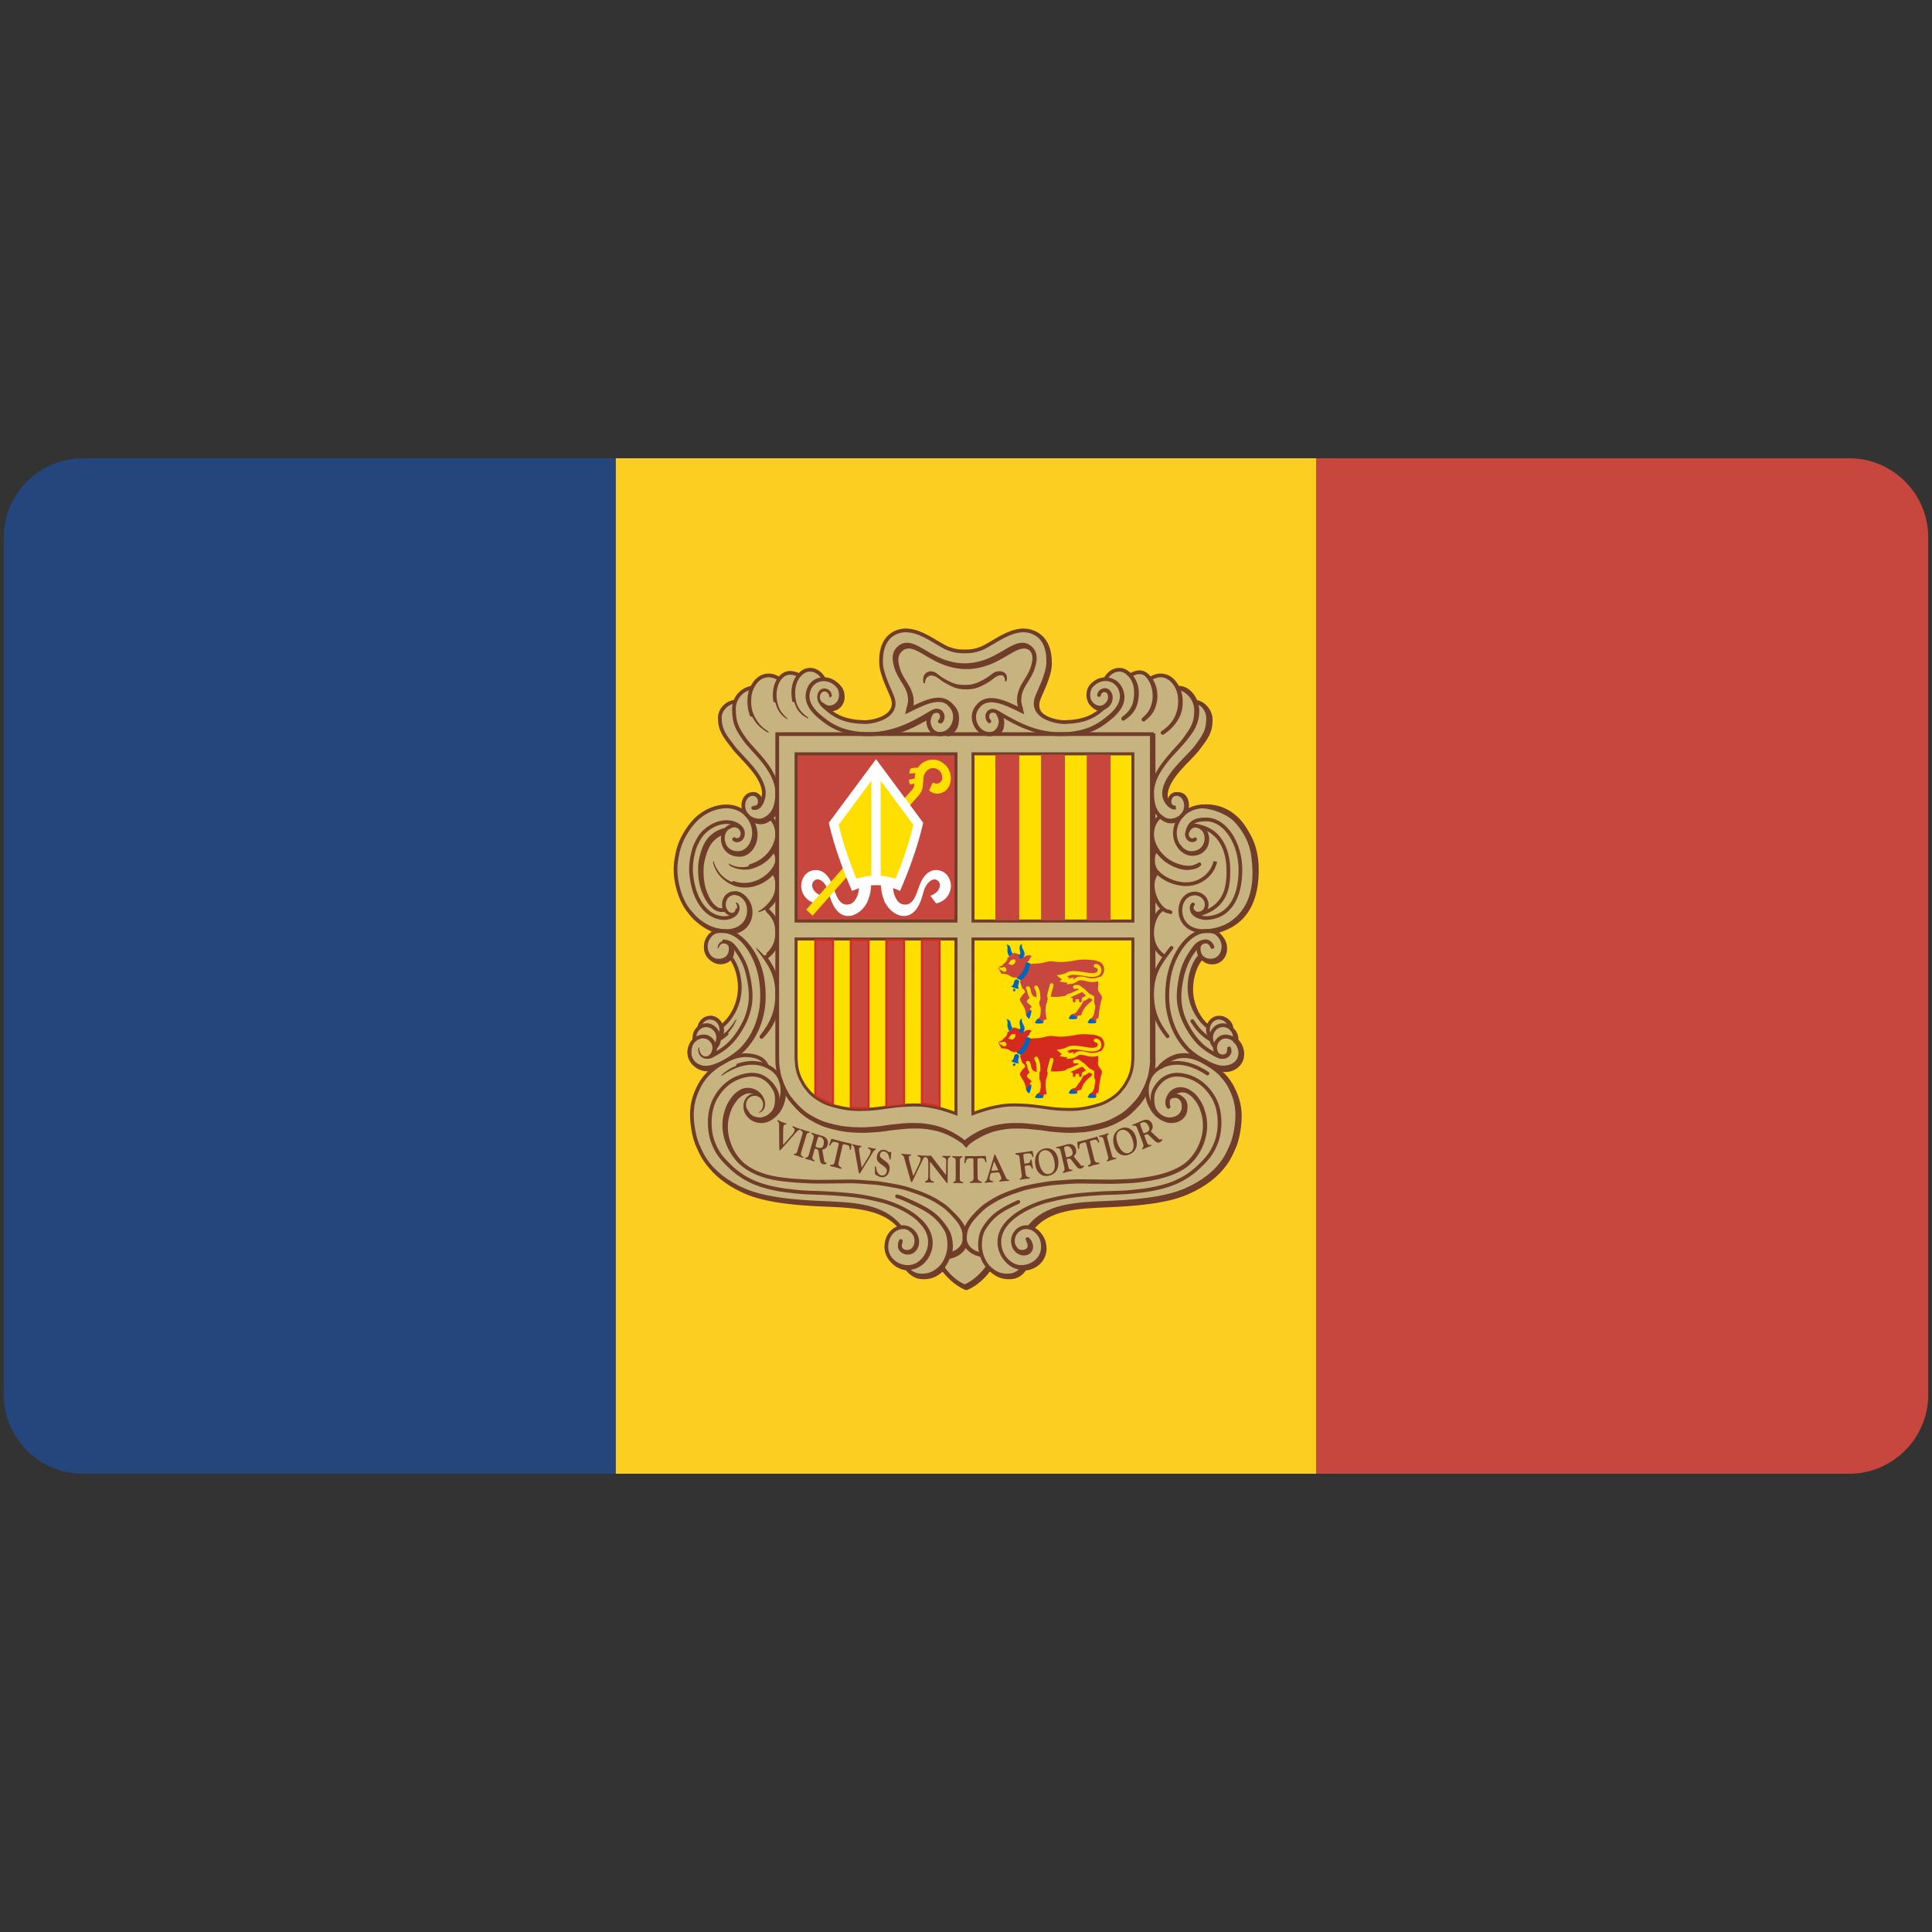 <svg xmlns="http://www.w3.org/2000/svg" xmlns:xlink="http://www.w3.org/1999/xlink" width="512" height="512"><rect width="100%" height="100%" fill="#333333" stroke="none"/><defs><path id="a" d="M511 369.629c0 11.511-9.418 20.93-20.93 20.93H21.929C10.418 390.559 1 381.14 1 369.629V142.371c0-11.512 9.418-20.93 20.929-20.93H490.07c11.512 0 20.93 9.418 20.93 20.93v227.258z"/></defs><clipPath id="b"><use xlink:href="#a" overflow="visible"/></clipPath><g clip-path="url(#b)"><path fill="#24467C" d="M-1.789 100.424V408h164.985V100.424H-1.789z"/><path fill="#C7463D" d="M348.804 100.424V408h164.985V100.424H348.804z"/><path fill="#FCCE22" d="M163.196 100.424h185.608V408H163.196z"/><path fill="none" stroke="#231F20" stroke-linecap="round" stroke-miterlimit="3.864" stroke-width=".987" d="M265.179 189.273c-.356-.209-.696-.409-1.021-.596-.849-.489-1.757-.39-2.196.167-.497.63-.672 1.703.018 2.369"/><path fill="none" stroke="#C7B37F" stroke-linecap="round" stroke-miterlimit="3.864" stroke-width=".987" d="M203.959 270.413c-.197.482-.312.643-.518 1.05-.216.428-.335.674-.569 1.093a17.33 17.33 0 0 1-.613 1.029c-.339.532-.563.808-.923 1.322"/><path fill="#C7B37F" d="M240.209 166.932c6.213 0 8.754 5.587 14.966 5.587 3.837 0 6.072-1.313 9.416-3.29 2.332-1.385 3.819-2.122 6.498-2.122 2.742 0 4.425.869 5.827 3.332.792 1.394 1.451 4.122 1.102 5.687-.661 2.969-1.067 4.259-2.196 7-.539 1.317-1.047 2.105-1.047 3.547 0 3.456 4.488 4.643 7.539 4.692.666.011 6.259.108 9.7-3.544-1.868-.086-3.955-1.602-3.955-3.56 0-2.214 1.484-3.713 3.497-4.354.383-.114 1.034.24 1.381.049.49-.268.262-.848.699-1.21 1.001-.84 1.652-1.365 2.938-1.365.838 0 1.329.124 2.002.63.355.268.486.598.926.598.919 0 1.374-.611 2.295-.611.747 0 1.202.105 1.857.458.547.296.535 1.269 1.154 1.269.31 0 1.948-.699 2.804-.699 1.777 0 2.727.674 3.874 2.087.309.383.508 1.155.823 1.155.634 0 2.095.428 3.006 1.383.392.41.567.604.867 1.101.208.353.529 1.215.9 1.365.434.175.798.142 1.369.524 1.303.875 2.304 2.52 2.257 4.114-.016.534-.249 1.278-.387 1.788-1.517 5.558-5.125 7.32-8.77 12.095-1.549 2.033-2.771 3.656-2.771 6.264 0 .63.739 1.784 1.066 2.308-.199-1.224.335-2.729 1.57-2.798 1.692-.096 2.999 1.252 3.228 3.009.046.411-.101 1.12-.267 1.54.91-.63 2.11-1.055 3.204-1.189a9.71 9.71 0 0 1 1.535-.071c2.705.071 5.69 1.666 7.501 3.277 5.543 4.934 6.211 12.154 5.909 14.159-.672 4.456-.25 12.519-11.115 15.734 2.009.887 3.377 2.472 3.377 4.419 0 2.12-1.551 3.934-3.571 3.934-1.157 0-1.959-.295-2.771-1.146-2.259 2.368-2.696 4.784-2.696 8.135 0 2.006.365 3.189 1.166 5.003.847 1.92 1.458 3.046 2.988 4.432.812-1.278 1.667-2.215 3.134-2.215 1.422 0 2.625.476 3.206 1.833.174.409.019.743.22 1.145.255.515.685.631.947 1.146.409.793.01 1.471.364 2.291.228.535.729.611.948 1.146.345.821.437 1.385.437 2.292 0 2.54-2.204 4.354-4.628 4.354-.729 0-1.13-.306-1.858-.229 1.386 1.451 2.442 2.082 3.498 3.818 1.53 2.512 1.913 4.298 2.259 7.256.065.555.074.889.074 1.452 0 3.801-.565 6.073-2.188 9.472-1.548 3.256-2.869 5.061-5.684 7.181-4.392 3.312-7.59 4.268-12.901 5.345-3.407.689-5.356.994-8.818 1.223-4.427.297-6.95.307-11.37.611-5.793.412-9.811 1.27-13.918 5.577 1.939 1.488 3.278 2.949 3.278 5.462 0 2.577-1.521 4.419-3.864 5.231-.546.19-.946.019-1.456.305-.609.335-.583 1.069-1.166 1.45-1.029.689-1.83.842-3.061.842-2.169 0-3.645-.535-5.176-2.139-1.775 1.548-2.377 2.941-4.371 4.124-.657.382-.994.918-1.75.918-1.194 0-1.741-.792-2.697-1.528-1.521-1.166-2.332-1.939-3.571-3.438-1.813 1.137-2.924 2.062-5.029 2.062-1.294 0-2.114-.191-3.207-.918-.574-.37-.665-.925-1.239-1.298-.601-.391-1.102-.248-1.749-.534-2.432-1.098-4.009-2.988-4.009-5.766 0-2.437 1.468-3.982 3.572-5.004-4.035-4.23-8.007-4.966-13.702-5.348-4.399-.295-6.906-.305-11.297-.611-3.489-.248-5.429-.619-8.891-1.223-2.614-.448-4.163-.591-6.559-1.757-8.245-4.028-13.501-9.557-14.576-19.018-.091-.812-.073-1.28-.073-2.101 0-4.927 1.849-7.934 5.175-11.42-.857-.209-1.43.087-2.26-.229-2.077-.792-3.571-2.301-3.571-4.622 0-.858.037-1.433.437-2.175.282-.527.819-.633.947-1.225.165-.783-.055-1.337.292-2.062.228-.486.657-.583.875-1.068.719-1.567 1.621-2.825 3.279-2.825 1.421 0 2.332.78 3.061 2.062 1.384-.668 1.768-1.757 2.551-3.132 1.303-2.28 1.895-3.875 1.895-6.532 0-1.85-.173-2.938-.729-4.695-.401-1.261-.565-2.12-1.458-3.057-.811.851-1.612 1.146-2.769 1.146-2.313 0-4.081-2.082-4.081-4.507 0-1.805.848-3.141 2.405-3.896-1.248-1.126-2.333-1.223-3.717-2.138-2.104-1.396-2.842-2.865-4.227-5.042-.902-1.423-1.14-2.416-1.604-4.049-.557-1.965-.875-3.141-.875-5.193 0-.535.008-.851.073-1.375.519-4.144 1.23-6.741 3.717-10.007 1.476-1.938 2.479-3.131 4.664-4.125 1.858-.84 2.97-1.451 4.993-1.451.609 0 .965 0 1.566.077.929.124 1.521.208 2.333.687.31.181.873.726.873.344 0-.439-.218-.669-.218-1.108 0-1.757 1.204-3.36 2.879-3.36 1.212 0 1.704 1.116 2.295 2.215.382-.669.584-1.128.584-1.91 0-2.903-1.485-4.382-3.207-6.646-3.753-4.917-8.455-7.218-8.455-13.521 0-1.881.866-3.16 2.406-4.125.446-.276 1.046 0 1.483-.292.374-.249.332-.755.568-1.155.374-.621.704-.887 1.224-1.365.855-.783 1.608-.547 2.555-1.236.474-.344.586-.79.95-1.248 1.057-1.337 2.005-1.982 3.673-1.982.838 0 1.308.006 2.082.328.265.105.759.522.823.441.167-.209.619-.712 1.156-.979.701-.353.986-.489 1.771-.489.892 0 1.477.524 2.369.524.329 0 .405-.343.668-.524.792-.563 1.25-.882 2.215-.882.928 0 1.442.322 2.226.847.737.487.843 1.138 1.6 1.597.419.258.774.144 1.239.306 2.077.725 3.644 2.177 3.644 4.469 0 1.241-.282 2.128-1.166 2.94-.701.649-1.366.535-2.259.841 2.896 2.424 5.417 3.027 9.116 3.027 3.389 0 7.535-1.453 7.535-5.004 0-1.651-.871-2.54-1.491-4.058-1.112-2.702-1.714-4.291-1.714-7.232 0-2.33.241-3.743 1.535-5.634 1.334-1.947 2.959-2.401 5.245-2.401z"/><path fill="#FEDF00" stroke="#703D29" stroke-miterlimit="3.864" stroke-width=".797" d="M257.855 199.768h42.371v44.322h-42.371v-44.322z"/><path fill="none" stroke="#703D29" stroke-linecap="round" stroke-miterlimit="3.864" stroke-width=".987" d="M194.619 222.436c1.232.676 2.484-.315 2.228-1.998-.121-.787-.931-1.782-2.028-1.854"/><path fill="none" stroke="#703D29" stroke-linecap="round" stroke-miterlimit="3.864" stroke-width=".987" d="M194.576 222.409c1.163.882 2.656-.607 2.077-2.188-.389-1.069-1.835-2.219-3.84-.791-2.214 1.578-1.604 6.554 2.645 6.638 3.789.075 6.093-5.713 2.726-9.776-3.239-3.91-9.14-2.996-12.988.212-1.638 1.365-4.73 4.942-5.692 9.816-.3 1.517-.493 2.763-.47 4.285a18.52 18.52 0 0 0 .389 3.529c.579 2.832 1.531 4.906 2.478 6.346.363.552.695 1.011 1.051 1.384.659.691.856 1.057 1.523 1.638 2.178 1.9 4.983 3.388 8.418 3.235 3.768-.169 5.933-2.941 5.531-6.218-.388-3.177-3.45-4.758-5.452-3.276-1.362 1.008-1.848 4.131.562 4.873 1.363.421 2.566-1.386 1.604-2.436"/><path fill="none" stroke="#703D29" stroke-miterlimit="3.864" stroke-width=".987" d="M272.387 328.47c.367.263.602.808.602.808.101.254.231.492.269.717.207 1.286-.596 2.086-1.59 2.208-1.364.166-2.391-.685-2.827-1.714M199.734 293.583c.266.263.323.603.681.671.542.104.962.315 1.504-.441.667-.931.309-2.382-.387-3.294-.741-.979-2.892-1.84-4.697-.791-.604.353-1.36.814-2.044 1.765-.258.359-.697.939-.922 1.345-.546.979-.769 1.78-.878 2.1-1.651 4.918.309 10.086 3.345 13.234"/><path fill="none" stroke="#703D29" stroke-linecap="round" stroke-miterlimit="3.864" stroke-width=".987" d="M272.288 328.367c.328.359.52.672.52.672.103.254.185.492.222.717.208 1.284-.597 2.086-1.59 2.207-1.365.168-2.277-.677-2.715-1.704M245.259 189.768c.671-.389 1.295-.759 1.87-1.09.85-.489 1.871-.386 2.31.171.496.628.573 1.72-.115 2.387"/><path fill="none" stroke="#703D29" stroke-linejoin="round" stroke-miterlimit="3.864" stroke-width="1.041" d="M217.633 185.836c.224.882.903 1.708 1.97 2.057.641.211 2.125.126 3.087-1.175.78-1.056.72-2.364.428-3.403-.189-.673-.707-1.322-1.391-1.874l-4.093 4.353-.001.042z"/><path fill="#C7B37F" d="m221.149 180.99.56.419.602.673.4.841.201.713.04.924-.04.63-.201.715-.4.503-.481.546-.68.378-.883.211-.761.125-.802-.378-.722-.547-.44-.672-.321-.84v-.336l3.928-3.905z"/><path fill="none" stroke="#703D29" stroke-miterlimit="3.864" stroke-width=".987" d="M235.626 194.497c4.428-.969 8.035-3.048 10.763-4.646"/><path fill="none" stroke="#703D29" stroke-miterlimit="3.864" stroke-width=".987" d="M235.399 194.258c4.428-.969 8.037-3.047 10.764-4.646M261.759 335.673c-1.041 1.682-3.526 4.202-6.133 5.212-2.605-1.01-5.09-3.53-6.134-5.212"/><path fill="none" stroke="#703D29" stroke-linecap="round" stroke-miterlimit="3.864" stroke-width=".987" d="M299.511 178.931c2.176-1.237 3.853-1.009 5.093.794 1.346 1.959 1.538 4.567 1.242 6.095-.44 2.269-1.066 3.211-2.788 4.857"/><path fill="none" stroke="#703D29" stroke-linecap="round" stroke-miterlimit="3.864" stroke-width=".987" d="M304.763 179.939c2.486-1.722 5.177-.99 6.654 1.302 1.082 1.682 1.359 3.087 1.284 5.167-.133 3.566-2.261 6.393-4.61 7.772"/><path fill="none" stroke="#703D29" stroke-miterlimit="3.864" stroke-width=".987" d="M311.939 182.243c2.695.344 5.043 3.04 5.043 5.939 0 3.738-1.201 5.131-3.079 7.806-2.01 2.861-8.578 8.108-8.578 14.073 0 3.613.963 5.923 3.446 7.1 1.603.759 3.478-.062 4.33-.87 2.083-1.976 1.25-5.438-.922-5.852-2.646-.505-3.144 3.861-.562 3.571"/><path fill="none" stroke="#703D29" stroke-miterlimit="3.864" stroke-width=".987" d="M316.468 185.947c2.044.168 3.688 2.107 3.688 4.369 0 3.236-.859 4.639-3.326 7.856-2.126 2.773-8.499 7.646-8.338 12.31.061 1.763 1.479 3.425 2.703 3.518"/><path fill="none" stroke="#703D29" stroke-linecap="round" stroke-miterlimit="3.864" stroke-width=".987" d="M316.71 222.409c-1.164.882-2.647-.542-2.007-2.054.444-1.045 1.765-2.353 3.77-.925 2.214 1.578 1.604 6.554-2.646 6.638-3.789.075-6.351-5.563-2.726-9.776 3.308-3.846 9.441-3.094 13.289.116 1.64 1.364 4.933 5.114 5.641 10.035.854 5.955.744 13.279-5.124 17.789-2.358 1.814-5.63 2.639-8.515 2.506-3.768-.174-5.932-2.941-5.531-6.218.388-3.177 3.307-4.521 5.451-3.276 2.227 1.292 1.839 4.575-.561 4.873-1.41.175-2.567-1.386-1.604-2.436"/><path fill="none" stroke="#703D29" stroke-miterlimit="3.864" stroke-width=".987" d="M314.703 220.354c.627-2.948 3.036-3.222 4.981-3.192 5.308.081 8.979 6.68 9.04 13.063.078 8.065-3.267 12.813-8.889 13.066-1.455.064-3.962-.661-4.006-2.521"/><path fill="none" stroke="#703D29" stroke-linecap="square" stroke-miterlimit="3.864" stroke-width=".987" d="M317.972 219.035c5.601 1.305 7.564 6.592 7.564 11.636 0 4.115-.389 9.738-8.03 11.716"/><path fill="none" stroke="#703D29" stroke-linecap="round" stroke-miterlimit="3.864" stroke-width="1.037" d="M321.277 250.938c-.961-2.437-3.446-1.345-3.6 0-.351 3.098 2.238 4.034 4.082 3.529.912-.249 1.582-.853 2.008-1.638.481-.887.629-2.043.315-3.147a4.245 4.245 0 0 0-.684-1.395 4.065 4.065 0 0 0-1.031-1.022c-.709-.475-1.481-.521-2.693-.521-4.49 0-8.416 5.561-9.737 11.336-.435 1.9-1.03 6.145-.204 10.166.883 4.286 2.649 7.251 4.724 9.503 1.122 1.219 2.652 2.303 4.636 3.478.61.362 2.226 1.113 3.348 1.449 1.153.345 2.219.295 3.176.076 2.66-.604 3.898-3.198 2.558-5.852-1.098-2.172-4.329-3.36-5.853-.588a2.83 2.83 0 0 0-.324 1.302c.007.74.301 1.631.805 1.967 1.158.774 3.01.554 2.925-1.588"/><path fill="none" stroke="#703D29" stroke-miterlimit="3.864" stroke-width=".987" d="M324.767 279.875c-.843.343-1.303.295-2.351-.192-.429-.2-.922-.511-1.498-.854-2.053-1.222-4.49-3.147-6.774-7.642a16.301 16.301 0 0 1-1.378-3.779c-.218-.938-.369-1.863-.402-2.815-.054-1.62.11-3.312.498-5.253.637-3.201 1.403-4.94 3.286-7.646.926-1.33 1.724-2.143 3.448-2.184"/><path fill="none" stroke="#703D29" stroke-miterlimit="3.864" stroke-width=".987" d="M327.204 275.598c.036-.198.056-.4.056-.608 0-1.821-1.41-3.298-3.147-3.298-1.738 0-3.147 1.477-3.147 3.298a3.35 3.35 0 0 0 1.195 2.587"/><path fill="none" stroke="#703D29" stroke-miterlimit="3.864" stroke-width=".987" d="M325.981 272.32c-.236-1.498-1.451-2.638-2.912-2.638-1.63 0-2.953 1.42-2.953 3.172 0 .857.317 1.637.831 2.207"/><path fill="none" stroke="#703D29" stroke-miterlimit="3.864" stroke-width=".987" d="M320.237 272.148c-2.687-2.015-4.987-5.865-5.012-10.414-.019-3.499 1.323-7.057 2.887-8.444"/><path fill="none" stroke="#703D29" stroke-linecap="round" stroke-miterlimit="3.864" stroke-width=".987" d="M315.976 270.6c1.055 1.638 2.329 3.46 5.021 4.99"/><path fill="none" stroke="#703D29" stroke-miterlimit="3.864" stroke-width="1.276" d="M307.399 282.888c.902-1.11 2.968-2.777 5.333-3.082 2.4-.309 4.485.424 6.614 1.624 4.155 2.344 6.473 4.86 8.017 9.533.393 1.187.718 2.976.672 4.875-.072 3.027-.805 6.338-1.594 7.938-.687 1.396-2.484 7.562-12.346 11.816-5.755 2.482-14.59 3.057-20.685 3.308-8.381.347-16.114.672-20.604 6.471"/><path fill="none" stroke="#703D29" stroke-linecap="round" stroke-miterlimit="3.864" stroke-width=".987" d="M319.989 284.496c-2.64-1.814-7.649-4.192-12.18-1.851-1.681.868-2.806 1.942-3.441 3.696-1.145 3.154.135 6.633 1.438 8.078.682.756 2.166 2.201 4.01 2.228 3.046.042 3.769-2.193 3.848-2.69.359-2.311-.923-3.234-1.604-3.486-.522-.193-2.223-.145-2.584 1.114-.119.42-.141 1.154.18 1.699"/><path fill="none" stroke="#703D29" stroke-miterlimit="3.864" stroke-width="1.121" d="M309.493 292.822c-.24-.925-.018-1.809.681-2.813.937-1.346 2.928-1.806 4.73-.757.605.352 1.36.813 2.045 1.765.259.36.696.94.922 1.343.546.98.77 1.781.878 2.103 1.982 5.904-1.168 12.303-5.288 14.873-3.199 1.993-7.015 2.882-11.585 3.442-2.052.253-3.225.236-5.291.337-1.66.08-3.097.052-4.449.033-1.111-.013-2.167-.006-3.245-.033-1.762-.042-3.583-.086-5.813.083-2.347.18-4.109.244-6.093.588-1.294.229-2.812.446-4.404.82-.477.112-.961.204-1.448.356l-.971.312c-2.871.917-5.663 2.035-7.865 3.522-.681.459-1.449.919-1.999 1.463-.343.34-.759.68-1.096 1.027-1.539 1.587-3.116 3.31-3.485 5.639-.069.43-.068.879-.068 1.354 0 1.513 1.173 3.571 4.34 4.244"/><path fill="none" stroke="#703D29" stroke-linecap="round" stroke-miterlimit="3.864" stroke-width=".987" d="M272.494 328.869c.842 1.806-.114 2.715-1.281 2.856-1.725.209-2.646-1.219-2.767-2.521-.196-2.112 1.504-4.025 3.527-3.992 1.823.032 3.308 1.265 4.004 2.96.253.618.371 1.296.405 2a5.087 5.087 0 0 1-1.146 3.497c-1.029 1.257-2.634 2.019-4.345 2.09-3.403.144-6.054-3.194-6.054-6.597 0-6.512 9.215-10.062 12.868-10.977 4.489-1.121 7.221-1.541 14.43-1.962 2.888-.167 5.001-.084 8.18-.429 2.843-.309 4.328-.454 7.254-1.169 3.65-.891 7.056-2.478 10.102-5.378 2.347-2.23 3.688-3.821 4.774-6.888.937-2.648 1.366-7.888-1.006-11.765-2.098-3.425-5.012-5.205-8.338-5.708-3.005-.456-5.643.902-7.216 4.027-.762 1.514-.527 4.041.078 5.21.521 1.008 2.008 2.496 3.852 2.522 3.046.042 3.769-2.193 3.848-2.69.361-2.311-.923-3.234-1.604-3.486-.523-.193-2.224-.145-2.585 1.114-.119.42-.14 1.154.18 1.699"/><path fill="none" stroke="#703D29" stroke-linecap="round" stroke-miterlimit="3.864" stroke-width=".987" d="M269.868 318.526c-3.907 1.814-6.771 3.173-9.198 7.191-.761 1.26-.962 3.066-.962 4.118 0 2.268.882 4.829 2.686 6.426 1.673 1.481 3.327 1.933 5.373 1.725 1.549-.16 3.004-1.346 3.245-2.186"/><path fill="none" stroke="#703D29" stroke-miterlimit="3.864" stroke-width=".987" d="M307.449 216.321c-1.434 1.276-2.124 2.856-2.124 4.831 0 2.617 2.088 6.89 7.219 8.402 1.966.579 3.845.526 5.021-.226M308.452 240.813c-1.829.639-3.127 3.559-3.127 6.344 0 3.192 1.483 5.167 3.207 6.301"/><path fill="none" stroke="#703D29" stroke-linecap="round" stroke-miterlimit="3.864" stroke-width=".987" d="M310.455 251.191c-3.287 4.284-5.03 6.829-5.13 11.93-.094 4.789 1.362 8.066 4.089 11.512"/><path fill="none" stroke="#703D29" stroke-miterlimit="3.864" stroke-width=".987" d="M292.938 179.957c.084-.132.179-.277.281-.438 1.364-2.102 3.771-2.653 5.533-1.26 2.123 1.68 2.66 4.54 2.084 7.562-.362 1.891-1.585 3.466-3.261 4.605"/><path fill="none" stroke="#703D29" stroke-linecap="round" stroke-miterlimit="3.864" stroke-width="1.041" d="M219.917 184.275c-.247-1.396-1.803-1.682-2.405-.858-.928 1.269-.25 3.382 1.638 4 .64.21 2.124.126 3.086-1.177.779-1.055.719-2.362.429-3.401-.189-.672-.704-1.259-1.391-1.808-2.193-1.747-5.733-1.344-6.895 1.596-1.5 3.794 1.764 6.639 4.771 8.781 3.784 2.698 8.096 3.188 11.343 3.15 7.375-.083 12.988-3.779 16.636-5.881.85-.489 1.725-.39 2.165.167.495.63.488 1.645-.2 2.312"/><path fill="none" stroke="#703D29" stroke-linecap="round" stroke-miterlimit="3.864" stroke-width=".987" d="M211.773 178.931c-2.085-1.009-3.8-.814-5.09.794-1.484 1.849-1.541 4.567-1.243 6.095.44 2.269 1.066 3.211 2.787 4.857"/><path fill="none" stroke="#703D29" stroke-miterlimit="3.864" stroke-width=".987" d="M206.522 179.939c-2.486-1.722-5.177-.99-6.654 1.302-1.083 1.682-1.359 3.087-1.283 5.167.131 3.566 2.26 6.393 4.609 7.772"/><path fill="none" stroke="#703D29" stroke-miterlimit="3.864" stroke-width=".987" d="M199.347 182.243c-2.696.344-4.846 2.738-4.846 5.636 0 3.74.877 5.251 2.882 8.109 2.009 2.864 8.578 8.108 8.578 14.073 0 3.613-.961 5.923-3.446 7.1-1.604.759-3.478-.062-4.33-.87-2.084-1.976-1.252-5.438.922-5.852 2.646-.505 3.144 3.861.561 3.571"/><path fill="none" stroke="#703D29" stroke-miterlimit="3.864" stroke-width=".987" d="M194.818 185.947c-2.045.168-4.057 2.012-4.057 4.273 0 3.235 1.229 4.734 3.695 7.952 2.125 2.773 8.126 7.549 7.966 12.214-.061 1.763-1.192 3.919-2.314 3.667M191.868 220.604c-1.226.43-2.757 1.231-3.892 2.917-.958 1.419-1.515 3.396-1.86 5.125-.151.756-.332 3.15.13 5.624.341 1.827 1.061 3.527 1.856 4.759.286.441.544.738.836 1.043.267.28.646.526.914.741"/><path fill="none" stroke="#703D29" stroke-linecap="round" stroke-miterlimit="3.864" stroke-width=".987" d="M190.007 250.938c.962-2.437 3.446-1.345 3.6 0 .352 3.098-2.238 4.034-4.082 3.529-.913-.249-1.581-.853-2.008-1.638-.482-.887-.627-2.043-.315-3.147.143-.501.343-.922.684-1.395.343-.475.698-.8 1.03-1.022.71-.475 1.482-.521 2.694-.521 4.49 0 8.417 5.561 9.737 11.336.434 1.9 1.032 6.145.204 10.166-.881 4.286-2.649 7.251-4.721 9.503-1.124 1.219-2.654 2.303-4.636 3.478-.611.362-2.227 1.113-3.349 1.449-1.153.345-2.236.371-3.175.076-2.28-.717-3.744-2.949-2.557-5.852.925-2.258 4.33-3.36 5.852-.588.131.235.331.748.325 1.302-.009.74-.301 1.631-.805 1.967-1.159.774-3.01.554-2.924-1.588"/><path fill="none" stroke="#703D29" stroke-miterlimit="3.864" stroke-width=".987" d="M186.52 279.875c.841.343 1.302.295 2.349-.192.43-.2.922-.511 1.499-.854 2.052-1.222 4.489-3.147 6.774-7.642a16.301 16.301 0 0 0 1.378-3.779c.218-.938.37-1.863.402-2.815.056-1.62-.111-3.312-.497-5.253-.637-3.201-1.405-4.94-3.287-7.646-.926-1.33-1.724-2.143-3.448-2.184"/><path fill="none" stroke="#703D29" stroke-miterlimit="3.864" stroke-width=".987" d="M184.08 275.598a3.58 3.58 0 0 1-.053-.608c0-1.821 1.408-3.298 3.147-3.298 1.737 0 3.146 1.477 3.146 3.298a3.359 3.359 0 0 1-1.193 2.587"/><path fill="none" stroke="#703D29" stroke-miterlimit="3.864" stroke-width=".987" d="M185.305 272.32c.235-1.498 1.449-2.638 2.911-2.638 1.631 0 2.954 1.42 2.954 3.172 0 .857-.318 1.637-.833 2.207"/><path fill="none" stroke="#703D29" stroke-miterlimit="3.864" stroke-width=".987" d="M191.049 272.148c2.687-2.015 4.987-5.865 5.011-10.414.019-3.499-1.323-7.057-2.887-8.444"/><path fill="none" stroke="#703D29" stroke-linecap="round" stroke-miterlimit="3.864" stroke-width=".987" d="M195.31 270.6c-1.054 1.638-2.329 3.46-5.022 4.99"/><path fill="none" stroke="#703D29" stroke-miterlimit="3.864" stroke-width=".987" d="M203.315 282.651c-.747-1.84-2.231-2.693-4.649-2.962-2.404-.271-4.485.422-6.614 1.623-4.155 2.342-6.472 4.859-8.017 9.531-.393 1.187-.718 2.976-.673 4.876.073 3.027.807 6.338 1.594 7.939.688 1.395 2.486 7.562 12.346 11.815 5.755 2.483 14.591 3.055 20.685 3.307 8.381.348 16.114.673 20.603 6.47"/><path fill="none" stroke="#703D29" stroke-linecap="round" stroke-miterlimit="3.864" stroke-width=".987" d="M191.295 284.496c2.64-1.814 7.65-4.192 12.181-1.851 1.679.868 2.804 1.942 3.44 3.696 1.144 3.154-.135 6.633-1.437 8.078-.681.756-2.167 2.201-4.008 2.228-3.047.042-3.771-2.193-3.849-2.69-.36-2.311.922-3.234 1.604-3.486.522-.193 2.223-.145 2.584 1.114.12.42.141 1.154-.18 1.699"/><path fill="none" stroke="#703D29" stroke-miterlimit="3.864" stroke-width=".987" d="M201.792 292.822c.241-.925.118-1.895-.681-2.813-.802-.925-2.926-1.806-4.73-.757-.604.352-1.36.813-2.044 1.765-.259.36-.697.94-.922 1.343-.546.98-.77 1.781-.879 2.103-1.982 5.904 1.245 12.175 5.288 14.873 3.528 2.351 7.135 3.024 11.585 3.442 2.059.194 3.226.236 5.292.337 1.661.08 3.096.052 4.449.033 1.112-.013 2.168-.006 3.246-.033 1.761-.042 3.583-.086 5.813.083 2.345.18 4.11.244 6.093.588 1.294.229 2.812.446 4.403.82.479.112.962.204 1.449.356.328.104.65.208.97.312 2.873.917 5.665 2.035 7.866 3.522.681.459 1.464.902 2 1.463.41.432.758.68 1.094 1.027 1.542 1.587 3.119 3.31 3.487 5.639.068.43.068.879.068 1.354 0 1.513-1.175 3.571-4.34 4.244"/><path fill="none" stroke="#703D29" stroke-miterlimit="3.864" stroke-width=".987" d="M238.791 328.869c-.842 1.806.116 2.715 1.283 2.856 1.723.209 2.645-1.219 2.765-2.521.197-2.112-1.502-4.025-3.527-3.992-1.822.032-3.308 1.265-4.003 2.96-.252.618-.37 1.296-.406 2a5.087 5.087 0 0 0 1.147 3.497c1.028 1.257 2.636 2.019 4.346 2.09 3.402.144 6.052-3.194 6.052-6.597 0-6.512-9.214-10.062-12.867-10.977-4.49-1.121-7.221-1.541-14.43-1.962-2.888-.167-5-.084-8.179-.429-2.844-.309-4.33-.454-7.256-1.169-3.651-.891-7.054-2.478-10.101-5.378-2.346-2.23-3.688-3.821-4.773-6.888-.937-2.648-1.367-7.888 1.005-11.765 2.098-3.425 5.011-5.205 8.338-5.708 3.005-.456 5.641.902 7.215 4.027.762 1.514.527 4.041-.077 5.21-.521 1.008-2.01 2.496-3.852 2.522-3.047.042-3.771-2.193-3.849-2.69-.361-2.311.922-3.234 1.604-3.486.522-.193 2.223-.145 2.584 1.114.12.42.141 1.154-.18 1.699"/><path fill="none" stroke="#703D29" stroke-miterlimit="3.864" stroke-width=".987" d="M241.418 318.526c3.905 1.814 6.769 3.173 9.198 7.191.761 1.26.961 3.066.961 4.118 0 2.268-.881 4.829-2.686 6.426-1.673 1.481-3.327 1.933-5.371 1.725-1.55-.16-3.006-1.346-3.247-2.186M203.836 216.321c1.433 1.276 2.124 2.856 2.124 4.831 0 2.617-2.088 6.89-7.219 8.402-1.965.579-3.913.112-5.088-.638"/><path fill="none" stroke="#703D29" stroke-miterlimit="3.864" stroke-width=".987" d="M204.679 225.186c.921.671 1.282 1.427 1.282 2.739 0 .899-.554 2.066-1.498 3.169-1.546 1.809-4.167 3.346-7.073 3.383-1.575.022-3.211-.323-4.857-1.479-1.76-1.231-2.686-2.898-3.086-4.536"/><path fill="none" stroke="#703D29" stroke-miterlimit="3.864" stroke-width=".987" d="M204.596 230.819c1.044 1.007 1.364 2.267 1.364 3.853 0 2.318-.897 4.107-2.963 6.002a10.12 10.12 0 0 1-1.564 1.178"/><path fill="none" stroke="#703D29" stroke-miterlimit="3.864" stroke-width=".987" d="M202.834 240.813c2.204 1.807 3.126 3.559 3.126 6.344 0 3.192-1.482 5.167-3.207 6.301"/><path fill="none" stroke="#703D29" stroke-linecap="round" stroke-miterlimit="3.864" stroke-width=".987" d="M200.83 251.191c3.287 4.284 5.031 6.829 5.131 11.93.095 4.789-1.362 8.066-4.088 11.512M218.348 179.957l-.281-.438c-1.364-2.102-3.771-2.653-5.533-1.26-2.125 1.68-2.661 4.54-2.084 7.562.361 1.891 1.585 3.466 3.262 4.605"/><path fill="none" stroke="#703D29" stroke-miterlimit="3.864" stroke-width=".987" d="M293.659 186.325c-3.246 3.696-6.494 4.877-11.345 5.041-1.515.052-4.409-.504-6.094-1.76-1.079-.807-2.284-2.188-1.522-4.583.51-1.6 2.963-6.092 3.083-9.2.184-4.749-1.561-7.353-4.285-8.36-5.039-1.864-10.449 3.356-13.709 4.495-1.705.596-2.572.666-4.129.672-1.556-.006-2.455-.076-4.16-.672-3.26-1.139-8.669-6.359-13.709-4.495-2.726 1.008-4.469 3.611-4.285 8.36.12 3.108 2.574 7.6 3.084 9.2.761 2.395-.442 3.776-1.524 4.583-1.683 1.256-4.579 1.812-6.093 1.76-4.85-.164-8.097-1.345-11.343-5.041"/><path fill="none" stroke="#703D29" stroke-miterlimit="3.864" stroke-width="1.121" d="M264.438 188.887c.662 1.256 1.026 2.021.642 3.319-.438 1.472-1.434 2.352-2.847 2.352-3.207 0-5.094-3.978-3.647-6.511 2.564-4.496 7.495-1.97 12.065.255-.221-1.152-.605-1.527-.565-2.956.101-3.548 2.609-5.156 3.612-8.433.596-1.952.833-3.647-.528-5.034-1.191-1.209-2.569-1.192-4.121-.554-3.104 1.275-6.831 4.938-13.391 5.039-6.56-.101-10.318-3.764-13.42-5.039-1.553-.638-2.932-.655-4.121.554-1.363 1.386-1.125 3.082-.529 5.034 1.001 3.277 3.512 4.884 3.612 8.433.04 1.429-.345 1.804-.565 2.956 4.57-2.226 9.692-4.978 12.065-.255 1.323 2.63-.441 6.511-3.647 6.511-1.414 0-2.406-.944-2.846-2.352-.392-1.255 0-2.353.641-3.319"/><path fill="none" stroke="#703D29" stroke-miterlimit="3.864" stroke-width=".987" d="M241.289 187.993c.194-.639.394-1.12.366-2.169-.1-3.547-2.61-5.156-3.612-8.433-.596-1.952-.833-3.647.528-5.034 1.19-1.21 2.569-1.192 4.122-.554 3.103 1.274 6.861 4.938 13.421 5.039-6.56-.102-10.318-3.765-13.421-5.039-1.553-.638-3.059-.824-4.25.386-1.362 1.386-.997 3.25-.4 5.202 1.002 3.276 3.384 4.885 3.482 8.433.031 1.049-.234 1.53-.429 2.169"/><path fill="none" stroke="#703D29" stroke-miterlimit="3.864" stroke-width=".987" d="M256.093 176.602c6.454-.357 11.984-4.901 13.771-5.272 1.59-.331 2.479-.181 3.646.931-1.167-1.111-2.497-1.077-4.008-.457-3.102 1.274-6.828 4.938-13.389 5.039M263.85 194.541c.599-.411 1.037-1.07 1.288-1.882.387-1.258.396-2.329-.245-3.294.79 1.085.864 2.001.642 3.319-.143.838-.652 1.279-1.288 1.883M305.701 267.309v13.64h.034c0 .01-.005 1.291-.109 2.102-.069.529-.141 1.01-.222 1.459"/><path fill="none" stroke="#703D29" stroke-miterlimit="3.864" stroke-width=".987" d="M305.474 266v14.711h.034c0 .009-.004 1.289-.11 2.101-.109.844-.225 1.56-.375 2.227M305.474 248.778v12.267M305.701 249.745v9.978M305.701 237.056v7.479M305.474 236.174v9.221M305.701 229.409v2.903M305.474 228.822v4.201M305.701 223.213v2.983M305.474 222.479v4.201M305.701 213.382v5.504M305.474 212.165v7.521M303.941 288.889c-.995 2.072-1.789 3.161-3.366 4.789-1.593 1.643-2.692 2.396-4.69 3.443-1.944 1.022-3.17 1.347-5.291 1.849-2.119.503-3.361.613-5.532.716-1.99.095-3.12.006-5.108-.139-2.128-.153-3.309-.465-5.434-.66-1.755-.162-2.746-.31-4.508-.306-1.811.004-2.848.018-4.631.348-1.663.31-2.605.554-4.17 1.219-2.164.919-4.609 2.52-5.13 3.235-.521-.716-2.967-2.316-5.132-3.235-1.564-.665-2.506-.909-4.169-1.219-1.783-.331-2.82-.344-4.631-.348-1.762-.006-2.753.144-4.507.306-2.125.195-3.305.507-5.433.66-1.989.144-3.119.233-5.109.139-2.171-.103-3.411-.212-5.531-.716-2.122-.503-3.346-.828-5.292-1.849-1.998-1.046-3.099-1.801-4.69-3.443-.171-.18-.334-.35-.489-.517"/><path fill="none" stroke="#703D29" stroke-miterlimit="3.864" stroke-width=".987" d="M303.988 288.064a24.07 24.07 0 0 1-.274.585c-.995 2.073-1.789 3.16-3.366 4.79-1.592 1.643-2.692 2.397-4.689 3.444-1.946 1.021-3.171 1.346-5.291 1.85-2.121.501-3.36.611-5.532.713-1.99.096-3.12.006-5.11-.138-2.128-.152-3.309-.464-5.433-.659-1.755-.163-2.745-.311-4.508-.306-1.811.004-2.848.017-4.631.347-1.662.309-2.604.554-4.169 1.218-2.164.919-4.609 2.521-5.131 3.234-.521-.714-2.967-2.315-5.13-3.234-1.564-.664-2.507-.909-4.168-1.218-1.785-.33-2.822-.343-4.632-.347-1.762-.006-2.753.143-4.509.306-2.125.195-3.305.507-5.433.659-1.988.145-3.118.233-5.109.138-2.172-.102-3.412-.211-5.532-.713-2.122-.505-3.346-.83-5.292-1.85-1.998-1.046-3.099-1.802-4.69-3.444-.832-.86-1.447-1.571-1.989-2.353"/><path fill="#FEDF00" stroke="#703D29" stroke-miterlimit="3.864" stroke-width=".797" d="M300.068 282.522c-.121.796-.391 2.165-1.113 3.57-.762 1.26-.482 1.226-2.205 3.241-.849.993-2.173 1.844-3.212 2.431-1.041.588-1.813.876-3.527 1.347-3.359.924-5.718.983-8.544.863-2.207-.091-3.891-.376-5.285-.573-1.987-.28-3.468-.448-5.731-.546-1.1-.047-2.14-.06-3.167 0-1.239.071-2.466.274-3.768.546-2.806.589-5.688 1.723-5.688 1.723l.028-46.284 42.376-.012v31.634s-.085 1.546-.163 2.058v.002z"/><path fill="#D52B1E" d="M268.696 272.313s-.188.095-.307.152c-.153.178-.23.28-.403.438-.229.21-.396.272-.644.457-.119.089-.216.116-.307.236-.13.174-.04.339-.129.541-.095.22-.191.321-.338.506-.189.234-.335.331-.548.54-.215.214-.303.394-.565.54-.066.04-.101.078-.176.102-.111.037-.181-.006-.29.034-.201.072-.264.304-.404.388.06.117.056.203.114.322.082.174.364.655.419.775.106.165.14.378.273.423.278.092.442.083.678.067.408.099.66.085 1.047.252.316.139.443.313.757.457.244.114.397.184.66.235.199.04.313.072.516.052.13-.013.195-.064.322-.084.025-.005.043 0 .064 0l-.017.203c-.002 0 .004.016 0 .018v.032h.033l1.062.489a.986.986 0 0 0-.095.201c-.051.175-.06.373-.032.457.323 1.02.597 1.657.756 1.724.318.126.416.467.597.809-.063.071-.118.109-.177.171-.317.318-.595.546-.854.978-.385.644-.646.652-.162 1.504.282.5.42.595.789 1.3.187.355.291.635.403 1.064.107.405.144.642.161 1.063l.5.202.337-.354.323-.641.017-.49c-.125-.109-.159-.257-.13-.421.037-.199.266-.158.37-.339.146-.25-.17-.396-.338-.59-.312-.363-.738-.452-.837-.999-.027-.146.04-.229.193-.388.441-.455.582-.526 1.015-.979.125.079.314.104.499.066.145-.027.273.068.725.205.313.093.451.045.629.016l.193-.051c.026.113.058.225.063.372.028.572-.077 1.617.081 1.891.068.114.097.178.146.304.05.131.11.215.112.354.005.376.023.616 0 1.013-.022.375-.054.564-.112.946-.04.244-.087.387-.228.574-.145.195-.306.225-.499.371l-.049.541.581.252.66.169.355-.15a.69.69 0 0 1 .078-.338c.066-.135.12-.235.243-.287.188-.078.392.069.467-.051.082-.131.031-.184.017-.404-.022-.358-.093-.535-.145-.896-.084-.601-.108-.913-.08-1.486.016-.333.021-.518.08-.846.088-.476.249-.708.354-1.182.116-.527.136-.867.194-1.333 1.634.245 2.992.214 4.816-.202.088-.021.387-.135.387-.135.412.37.879.682 1.401.876a7.656 7.656 0 0 0 0 .525c.019.155-.021.26.064.389.055.08.101.127.192.15.137.033.236.012.341-.084.115-.109.094-.247.127-.404a2.111 2.111 0 0 0 0-.373c.19.03.253.032.451.032.185 0 .273.01.451-.015.002.042.011.199.017.254.014.13-.039.233.015.352.059.126.13.197.26.222a.331.331 0 0 0 .274-.051c.151-.101.135-.269.16-.456a4.994 4.994 0 0 0 0-.424c.11-.034.426-.155.531-.2-.002.131-.02.278-.048.438a2.91 2.91 0 0 1-.129.506c-.107.308-.228.463-.388.742-.193.344-.295.533-.531.845-.109.143-.184.21-.289.355-.131.183-.177.307-.306.489-.168.236-.263.393-.483.574-.358.298-.593.06-1.08.457l-.113.556.74.288.661.134.227-.134a.562.562 0 0 1 .513-.626c.188-.03.387.02.534-.117.18-.168.18-.494.321-.795.442-.93.836-1.384 1.547-2.109.315-.323.587-.411.854-.777.125-.174.267-.253.272-.472.005-.154-.073-.227-.112-.372a5.665 5.665 0 0 1-.097-.54c.785.401.501.349.645.758.116.334-.017.563.032.912.058.41.241.604.274 1.014.04.489-.073.77-.161 1.25-.078.424-.065.689-.242 1.082-.165.371-.294.581-.596.844-.109.095-.189.134-.307.219l-.064.559.579.201.84.236.193-.186c.083-.354-.029-.874.208-.911.21-.034.356 0 .403-.169.02-.07.03-.177.049-.339.113-1.019.217-1.969.32-2.432.12-.521.111-.636.211-1.028.09-.361-.044-.153.21-.912.378-1.133-.107-1.285-.548-1.976-.239-.376-.321-.511-.355-.812-.049-.439.085-.807.064-1.485a24.547 24.547 0 0 1 0-1.554c.061-.028.114-.063.177-.102.604-.347.845-.45 1.226-1.333.115-.267.164-.537.16-.793-.002-.181-.031-.352-.048-.558-.015-.216-.097-.346-.161-.506-.066-.174-.167-.303-.289-.457-.399-.499-.918-.611-1.402-.793-.764-.29-1.291-.234-2.128-.304-.862-.071-1.343-.086-2.206-.034-1.035.062-1.612.28-2.642.403-.988.121-1.536.202-2.53.222-1.166.021-2.28-.248-2.981-.186-1.263.113-1.284.41-3.189.573-.995.086-1.981.102-1.981.102l-1.111-.37c.44-.168.549-.265.757-.558.14-.197.12-.367.29-.576.137-.167.229-.336.402-.521a1.1 1.1 0 0 0-.482-.236c-.188-.04-.295-.023-.484 0a1.56 1.56 0 0 0-.629.185c-.186.095-.32.194-.434.322 0 0-.664-.449-1.13-.659-.566-.258-.816-.381-1.537-.487zm1.016 6.435h.031c-.006.007-.009.012-.016.017l-.015-.017z"/><path fill="#C7B37F" stroke="#C7B37F" stroke-miterlimit="3.864" stroke-width=".513" d="M197.95 292.752c0-1.167.902-2.112 2.015-2.112s2.014.945 2.014 2.112c0 1.166-.901 2.11-2.014 2.11s-2.015-.944-2.015-2.11z"/><path fill="none" stroke="#703D29" stroke-miterlimit="3.864" stroke-width="1.057" d="m198.051 288.981-1.644.63-1.684 1.346-.722 1.05-.921 1.68-.401 1.261-.32 1.554-.161 1.178"/><path fill="none" stroke="#703D29" stroke-miterlimit="3.864" stroke-width=".987" d="M207.751 288.394c.342 2.671-.728 5.294-1.817 6.503-.681.756-2.165 2.2-4.008 2.225-3.047.043-3.955-2.152-4.14-2.688"/><path fill="none" stroke="#703D29" stroke-miterlimit="3.864" stroke-width="1.057" d="m207.509 289.149-.119 1.512-.241 1.053-.72 1.804-1.123 1.556-1.204 1.009-.88.461-1.243.294"/><path fill="none" stroke="#703D29" stroke-miterlimit="3.864" stroke-width=".987" d="M204.135 287.012a8.64 8.64 0 0 1 1.491 2.142c.762 1.513.527 4.044-.076 5.21a3.262 3.262 0 0 1-.245.402M188.997 309.979c1.813 1.992 4.552 4.157 8.76 5.972 5.754 2.484 14.591 3.056 20.683 3.309 8.103.334 15.567.684 20.114 5.942M252.537 321.763c1.34 1.381 2.706 2.86 3.283 4.754"/><path fill="none" stroke="#703D29" stroke-miterlimit="3.864" stroke-width="1.196" d="M255.792 329.448c-.3 1.396-1.548 2.998-4.267 3.575 0 0-.324.069-.53.115"/><path fill="none" stroke="#703D29" stroke-linecap="round" stroke-miterlimit="3.864" stroke-width=".987" d="M251.504 332.414c-.327 1.271-.92 2.501-1.788 3.488M237.738 317.042c.643.263.156-.16 4.225 1.729 3.907 1.814 6.679 3.405 9.107 7.423.761 1.26.962 3.065.962 4.117a9.44 9.44 0 0 1-.237 2.076"/><path fill="none" stroke="#703D29" stroke-miterlimit="3.864" stroke-width=".987" d="M249.905 336.182a6.69 6.69 0 0 1-.559.558c-1.674 1.479-3.327 1.933-5.372 1.722-1.551-.16-3.046-1.377-3.447-2.175M251.763 330.655l-.36 1.85"/><path fill="none" stroke="#703D29" stroke-miterlimit="3.864" stroke-width=".987" d="m249.52 336.034-.761.799-1.363.797-1.564.505M261.987 335.911c-1.043 1.682-3.528 4.202-6.134 5.211-2.606-1.009-5.091-3.529-6.134-5.211"/><path fill="none" stroke="#231F20" stroke-miterlimit="3.864" stroke-width=".987" d="M262.215 336.152c-1.044 1.678-3.529 4.2-6.134 5.208-2.605-1.008-5.091-3.53-6.132-5.208l-.245-.394"/><path fill="none" stroke="#703D29" stroke-miterlimit="3.864" stroke-width=".987" d="m245.071 338.218 1.442-.188M236.219 333.833c.074.107.152.211.236.313.973 1.186 2.508 1.932 4.112 2.07"/><path fill="none" stroke="#703D29" stroke-miterlimit="3.864" stroke-width=".987" d="M238.001 335.301a6.218 6.218 0 0 0 2.62.694c3.404.145 6.053-3.19 6.053-6.595 0-2.357-1.225-4.347-2.941-5.944"/><path fill="none" stroke="#703D29" stroke-linecap="round" stroke-miterlimit="3.864" stroke-width=".987" d="M238.737 328.862c-.822 1.921.349 2.959 1.516 3.101 1.724.211 2.693-1.218 2.814-2.52.13-1.417-.591-2.795-1.691-3.505"/><path fill="none" stroke="#703D29" stroke-miterlimit="3.864" stroke-width=".987" d="M262.215 336.152c-1.044 1.678-3.529 4.2-6.134 5.208-2.605-1.008-5.091-3.53-6.132-5.208l-.245-.394M262.252 336.14c.186.212.386.412.596.6 1.674 1.479 3.328 1.933 5.372 1.722 1.551-.16 2.781-1.245 3.279-2.185 0 0 .278-.314.356-.614"/><path fill="none" stroke="#703D29" stroke-miterlimit="3.864" stroke-width=".987" d="m271.339 335.8-.596 1.008-.913.79-1.378.599-1.249.056"/><path fill="none" stroke="#703D29" stroke-miterlimit="3.864" stroke-width=".987" d="M274.576 326.197c.737.595 1.462 1.492 1.855 2.452.253.615.37 1.294.406 1.999a5.094 5.094 0 0 1-1.146 3.498c-1.029 1.256-2.636 2.017-4.345 2.089a3.992 3.992 0 0 1-.379 0"/><path fill="none" stroke="#703D29" stroke-miterlimit="3.864" stroke-width=".987" d="M271.118 335.995c-1.633.07-3.094-.663-4.171-1.822"/><path fill="none" stroke="#703D29" stroke-miterlimit="3.864" stroke-width=".987" d="m270.899 336.044 1.457-.145 1.387-.583.971-.616 1.319-1.637.276-.619.207-1.417.07-.655"/><path fill="none" stroke="#703D29" stroke-miterlimit="3.864" stroke-width="1.356" d="M323.847 284.777c1.72 1.683 2.929 3.731 3.858 6.543.393 1.187.718 2.975.672 4.875-.071 3.027-.805 6.339-1.593 7.939-.688 1.395-2.486 7.562-12.347 11.815-5.754 2.484-14.592 3.056-20.686 3.309-8.259.342-15.89.662-20.405 6.223"/><path fill="none" stroke="#703D29" stroke-miterlimit="3.864" stroke-width=".987" d="m273.049 325.236 1.443-1.385 1.002-.798 1.884-1.219 1.764-.882 1.242-.336 2.487-.59 2.886-.462"/><path fill="none" stroke="#703D29" stroke-miterlimit="3.864" stroke-width=".929" d="M310.367 290.386c.613-.875 2.846-1.984 4.649-.934.595.345 1.298.782 1.915 1.752"/><path fill="#703D29" d="M211.206 299.829c.417-.473.733-.293.811-.511.057-.16-.066-.178-.236-.245-.228-.088-.468-.14-.695-.228-.236-.094-.449-.22-.684-.312-.097-.039-.323-.158-.386.021-.118.331.827.303.51 1.188-.054.154-.188.476-.657 1.015l-2.136 2.435c-.047.058-.128.176-.176.155-.048-.017-.042-.165-.043-.24l.03-3.455c.003-.654.057-1.141.158-1.423.141-.397.577-.065.668-.318.057-.161.013-.169-.246-.271-.13-.051-.379-.104-.898-.308-.275-.108-.538-.254-.806-.358-.122-.048-.346-.222-.426.004-.024.068.061.164.082.184.299.224.375.374.381.797l.06 6.287c.004.453.052.578.133.61.089.036.15-.006.326-.218l4.23-4.809z"/><path fill="#703D29" d="M213.694 300.803c.276-.912.791-.362.89-.689.035-.116-.001-.148-.249-.231-.47-.153-.779-.214-1.077-.312-.29-.095-.599-.238-.922-.347-.074-.024-.271-.121-.321.042-.101.336.912.375.649 1.252l-1.388 4.615c-.275.913-.793.466-.896.802-.014.05-.019.121.057.145.214.071.581.152.936.27.645.212.938.352 1.244.452.189.064.274.049.307-.056.093-.31-.965-.172-.609-1.355l1.379-4.588zM216.679 301.726c.164-.581.422-.502.729-.406.839.26 1.101 1.12.833 2.067-.161.57-.364 1.098-1.625.703-.249-.075-.557-.17-.488-.413l.551-1.951zm-2.286 4.157c-.344 1.22-.927.691-1.014 1.002-.053.192.129.218.22.245.415.128.84.219 1.289.357.348.109.562.217.704.262.189.06.273.021.299-.067.097-.346-.836-.205-.545-1.239l.474-1.673c.095-.339.065-.422.505-.285.415.129.54.262.61.746l.266 1.743c.099.643.192 1.334.848 1.538.333.103.94.06 1.025-.24.021-.077-.013-.151-.087-.175-.083-.024-.182.007-.265-.019-.066-.021-.224-.07-.255-.247-.253-1.403-.562-3.025-.546-3.083.027-.096.293-.109.597-.256.306-.159.647-.439.822-1.059.126-.445.345-1.858-1.473-2.426-.557-.17-1.131-.307-1.688-.479-.523-.163-.579-.223-.96-.341-.1-.03-.195-.008-.224.088-.099.348.907.272.601 1.354l-1.203 4.254zM221.181 307.966c-.268 1.167-1.111.457-1.199.84-.049.216.096.242.247.278.337.087.624.116 1.188.259.564.142.833.251 1.17.336.245.062.406.134.459-.103.063-.274-1.079-.262-.804-1.467l1.015-4.432c.108-.469.204-.498.548-.412l.717.182c.976.202.458 1.226.794 1.308.218.058.215-.351.225-.472l.113-.925c.015-.099.045-.238-.08-.27-.784-.197-1.356-.3-2.585-.608-1.23-.311-1.785-.489-2.568-.688-.126-.03-.158.106-.188.201l-.43 1.261c-.047.124-.148.325.029.371.379.095.421-1.252 1.373-1.013l.708.177c.345.088.417.157.31.628l-1.042 4.549zM231.404 305.23c.334-.541.674-.422.714-.649.03-.169-.095-.162-.273-.198-.239-.046-.484-.052-.723-.098-.246-.049-.478-.136-.725-.181-.101-.022-.344-.1-.376.089-.062.347.863.147.697 1.079-.027.158-.105.502-.479 1.117l-1.7 2.786c-.037.066-.096.197-.146.188-.051-.01-.069-.157-.083-.231l-.542-3.408c-.105-.645-.133-1.133-.081-1.431.074-.417.559-.168.605-.435.03-.169-.013-.168-.286-.22-.136-.027-.39-.037-.935-.141-.289-.059-.572-.152-.853-.207-.127-.026-.377-.156-.42.081-.012.069.088.152.112.167.331.167.431.299.508.713l1.099 6.182c.078.445.146.561.231.578.094.02.147-.033.286-.273l3.37-5.508zM231.884 310.911c.006.247-.017.325.188.422.474.217.872.531 1.394.622 1.117.196 2.045-.551 2.253-1.852.202-1.264-.293-1.792-1.133-2.417-1.05-.788-1.5-.999-1.393-1.665.106-.667.551-.979 1.114-.879 1.469.257 1.302 2.129 1.498 2.163.188.034.232-.082.25-.303l.119-1.351c.02-.229.069-.375-.058-.397-.113-.02-.35.103-.462.082-.257-.044-.553-.495-1.253-.617-1-.177-1.815.54-1.998 1.684-.167 1.044.276 1.521.947 2.027 1.263.947 1.78 1.169 1.645 2.016-.126.795-.715 1.183-1.381 1.065-.948-.165-1.333-1.163-1.455-2.165-.013-.136-.016-.229-.152-.253-.214-.036-.174.267-.171.411l.048 1.407zM244.634 307.144c.276-.576.626-.495.645-.726.013-.172-.11-.151-.292-.167-.241-.02-.487.001-.727-.019-.251-.021-.491-.083-.74-.103-.103-.009-.352-.058-.366.132-.027.352.873.052.802.996-.012.161-.056.513-.365 1.164l-1.411 2.957c-.032.068-.077.205-.129.203-.051-.005-.084-.149-.105-.223l-.878-3.329c-.169-.631-.247-1.11-.224-1.413.031-.422.538-.228.559-.499.013-.171-.031-.165-.307-.188-.139-.011-.392.007-.944-.038-.293-.023-.583-.088-.869-.111-.128-.011-.391-.113-.409.129-.005.068.103.139.128.151.345.129.458.249.575.654l1.711 6.025c.123.436.202.543.288.55.095.009.143-.049.257-.302l2.801-5.843z"/><path fill="#703D29" d="M245.997 312.029c-.008 1.028-.838.84-.841 1.244-.001.169.171.122.268.122.234 0 .468-.037.746-.034.302.007.596.047 1.021.051.113 0 .329.013.331-.128.003-.474-1.111.202-1.095-1.734l.028-3.429c.001-.091.019-.16.071-.16.043 0 .095.052.153.134l4.121 5.279c.061.081.104.142.225.143.103 0 .104-.077.106-.302l.047-5.654c.008-1.059.742-.811.745-1.112 0-.03 0-.132-.164-.133-.078 0-.381.036-.926.033-.598-.008-.849-.049-.987-.05-.112 0-.139.1-.141.169-.002.333 1.055.16 1.048 1.079l-.028 3.355c-.002.253-.021.375-.072.374s-.154-.123-.267-.265l-3.442-4.479c-.154-.193-.049-.264-.327-.266-.458-.005-.684.035-.909.033-.165 0-.32-.043-.485-.045-.104 0-.147.08-.149.169-.003.485.971-.162.956 1.773l-.033 3.833zM254.381 307.491c.009-.958.654-.59.657-.932.001-.12-.042-.141-.302-.143-.493-.007-.804.032-1.116.028-.303 0-.64-.046-.978-.048-.078 0-.293-.034-.296.138-.002.353.93.08.923.999l.007 4.838c-.007.956-.628.689-.631 1.043 0 .05.016.119.094.121.225.004.598-.035.97-.03.676.005.996.049 1.316.052.198 0 .278-.039.278-.149.001-.323-.972.132-.961-1.108l.039-4.809zM258.01 312.178c.011 1.198-.973.723-.97 1.117.004.222.149.211.307.208.345-.005.631-.045 1.211-.052.579-.006.866.034 1.212.03.25 0 .424.027.423-.216-.004-.283-1.108.02-1.118-1.219l-.039-4.559c-.003-.481.083-.535.438-.538l.735-.005c.995-.049.729 1.072 1.074 1.068.225 0 .127-.395.109-.515l-.104-.927c-.009-.101-.01-.243-.14-.241-.805.007-1.384.052-2.649.064-1.264.012-1.844-.022-2.649-.016-.13 0-.128.143-.137.243l-.127 1.332c-.016.132-.066.354.116.352.39-.005.119-1.322 1.098-1.331l.727-.007c.355-.006.442.046.445.53l.038 4.682zM263.052 310.269c-.155.013-.276.032-.281-.068-.013-.142.031-.256.066-.38l.53-1.834c.035-.114.068-.126.087-.127.042-.006.018 0 .074.074l.846 1.762c.051.117.11.222.12.362.008.102-.112.102-.268.114l-1.174.097zm1.482.422c.224-.018.276.08.619.84.116.263.188.438.204.661.048.611-.572.553-.552.844.011.141.121.11.276.099.252-.021.566-.088.945-.119.571-.046.808-.025 1.119-.052.231-.019.311-.005.299-.176-.024-.332-.463.099-.793-.592l-2.791-5.959c-.135-.292-.154-.311-.232-.304-.112.009-.141.203-.188.369l-1.883 6.272c-.174.581-.617.558-.602.789.01.129.146.099.269.088.249-.021.496-.081.756-.103.275-.023.538-.004.814-.025.181-.017.454.032.438-.179-.021-.271-.939-.033-.995-.757-.017-.242.077-.604.122-.809.148-.681.326-.734.474-.749l1.701-.138zM271.225 306.514c-.086-.688-.053-.703.985-.847 1.657-.229 1.135 1.032 1.538.978.197-.027.113-.352.088-.479l-.158-.985c-.012-.09-.084-.182-.197-.166-.754.104-1.342.226-1.95.31-1.312.181-1.937.226-2.288.275-.12.018-.18.105-.168.194.05.401.98-.053 1.094.846l.588 4.679c.152 1.22-.567.771-.511 1.23.01.06.064.102.178.089.473-.067.827-.158 1.093-.193.379-.054.701-.058 1.026-.102.216-.029.4-.013.376-.214-.033-.27-.973.113-1.112-.995l-.187-1.479c-.071-.581-.12-.693.273-.75l.635-.087c.893-.124.785.97 1.061.932.206-.028.11-.382.085-.511l-.284-1.771c-.042-.267-.134-.234-.194-.226-.172.023-.083.946-.821 1.048l-.539.074c-.369.052-.379-.018-.432-.448l-.179-1.402zM274.389 308.805c.356 2.012 1.741 3.127 3.453 2.794 2.716-.527 2.805-3.057 2.56-4.444-.373-2.101-1.866-3.134-3.522-2.793-2.032.415-2.875 2.272-2.491 4.443zm.947-.77c-.255-1.437-.07-2.887 1.362-3.196 1.095-.232 2.337.714 2.725 2.905.291 1.646.049 3.065-1.41 3.381-1.519.325-2.421-1.641-2.677-3.09zM282.05 304.523c-.135-.588.127-.652.438-.732.85-.214 1.487.395 1.707 1.354.132.578.208 1.141-1.071 1.462-.253.066-.564.142-.62-.104l-.454-1.98zm.006 4.8c.282 1.237-.475 1.083-.402 1.396.046.197.215.123.308.1.421-.106.832-.252 1.287-.365.354-.089.589-.108.733-.143.193-.05.247-.125.228-.214-.081-.353-.822.26-1.062-.79l-.389-1.696c-.08-.341-.146-.399.301-.511.421-.107.594-.057.886.328l1.062 1.37c.392.503.802 1.052 1.468.884.337-.083.843-.439.773-.742-.02-.081-.082-.124-.158-.106-.083.021-.154.103-.238.122-.069.017-.229.057-.341-.08-.889-1.083-1.931-2.324-1.942-2.383-.022-.098.201-.248.394-.535.189-.296.351-.721.208-1.349-.104-.45-.59-1.79-2.432-1.326-.564.143-1.128.324-1.692.469-.53.132-.606.109-.995.208-.1.023-.173.095-.15.193.081.353.914-.242 1.167.856l.986 4.314zM288.999 307.698c.288 1.159-.775.947-.682 1.329.053.216.193.167.344.125.336-.091.602-.205 1.164-.356.562-.152.847-.188 1.183-.278.244-.067.418-.084.361-.317-.068-.272-1.072.301-1.367-.899l-1.089-4.412c-.114-.468-.043-.54.3-.633l.713-.192c.954-.301.952.854 1.287.763.219-.059.031-.414-.013-.526l-.315-.873c-.031-.096-.064-.232-.191-.198-.778.211-1.33.402-2.555.735-1.224.331-1.795.444-2.575.656-.125.034-.091.17-.074.27l.184 1.325c.014.132.016.36.193.311.376-.102-.19-1.312.756-1.568l.704-.189c.345-.094.439-.067.556.4l1.116 4.527zM293.433 301.503c-.245-.924.472-.757.386-1.086-.031-.117-.078-.123-.328-.052-.475.138-.765.265-1.065.353-.292.082-.628.141-.953.234-.075.022-.291.054-.248.218.09.34.961-.206 1.194.68l1.235 4.663c.244.923-.424.845-.334 1.186.014.047.049.111.123.09.217-.063.565-.207.924-.312.65-.188.969-.241 1.278-.328.191-.058.257-.117.229-.226-.083-.31-.897.408-1.215-.786l-1.226-4.634zM295.278 303.76c.619 1.94 2.14 2.844 3.791 2.264 2.618-.918 2.37-3.435 1.943-4.774-.646-2.027-2.264-2.831-3.859-2.251-1.956.707-2.545 2.668-1.875 4.761zm.836-.9c-.443-1.386-.453-2.849.924-3.365 1.054-.39 2.408.368 3.084 2.48.506 1.589.457 3.03-.948 3.554-1.459.544-2.615-1.272-3.06-2.669zM302.256 298.283c-.211-.562.037-.665.337-.788.812-.335 1.524.172 1.869 1.09.208.555.358 1.101-.866 1.605-.242.1-.541.222-.628-.012l-.712-1.895zm.641 4.753c.443 1.182-.324 1.142-.213 1.442.07.188.23.088.317.054.403-.166.792-.372 1.227-.551.338-.141.57-.192.709-.248.185-.076.228-.158.195-.246-.128-.336-.78.376-1.158-.626l-.608-1.623c-.123-.328-.197-.373.23-.549.401-.166.579-.142.919.194l1.234 1.201c.455.442.934.926 1.57.664.322-.135.776-.561.666-.85-.028-.076-.098-.112-.169-.082-.082.034-.142.124-.221.155-.064.027-.217.091-.348-.029-1.023-.942-2.219-2.02-2.24-2.076-.035-.094.167-.274.319-.587.149-.322.252-.767.026-1.366-.162-.431-.82-1.688-2.585-.959-.539.224-1.072.487-1.612.71-.507.209-.586.198-.957.352-.096.039-.159.12-.124.213.127.339.876-.371 1.27.68l1.553 4.127z"/><path fill="none" stroke="#703D29" stroke-miterlimit="3.864" stroke-width=".987" d="M318.241 276.87c-1.276-1.231-2.597-2.938-3.869-5.444a16.215 16.215 0 0 1-1.379-3.779c-.22-.938-.369-1.864-.402-2.815-.056-1.621.11-3.313.497-5.253.638-3.202 1.775-5.678 3.287-7.646.516-.67 1.11-1.508 1.676-1.884"/><path fill="none" stroke="#703D29" stroke-miterlimit="3.864" stroke-width=".987" d="M320.209 272.136c-.351-.3-.727-.555-1.052-.913-1.973-2.164-3.456-5.362-3.477-9.012-.02-3.498 1.322-7.058 2.886-8.444"/><path fill="none" stroke="#703D29" stroke-miterlimit="3.864" stroke-width=".881" d="m315.464 261.324.101-1.352.429-2.147.608-1.67.683-1.378.886-1.113"/><path fill="none" stroke="#703D29" stroke-miterlimit="3.864" stroke-width="1.356" d="M321.738 282.738c.404.163.805.309 1.157.414 1.153.346 2.235.371 3.175.076 2.28-.716 3.743-2.95 2.558-5.852-.276-.672-.804-1.317-1.4-1.801"/><path fill="none" stroke="#703D29" stroke-miterlimit="3.864" stroke-width=".987" d="M327.66 276.073c.035-.198.052-.4.052-.606 0-.981-.39-1.875-1.035-2.479-.22-.208-.434-.525-.701-.666"/><path fill="none" stroke="#703D29" stroke-miterlimit="3.864" stroke-width=".987" d="M326.361 272.718c-.037-1.572-1.267-2.698-2.789-2.979M318.666 253.875c.811 1.111 2.339 1.399 3.547 1.068.915-.25 1.582-.853 2.011-1.638.48-.887.627-2.042.313-3.147a4.196 4.196 0 0 0-.684-1.395c-.343-.476-.769-.979-1.099-1.206-.087-.06-.175-.142-.269-.206"/><path fill="none" stroke="#703D29" stroke-miterlimit="3.864" stroke-width=".881" d="m324.438 250.793-.101 1.323-.36.903-.562.862-.641.504-.982.378-.861.063-.643-.105"/><path fill="none" stroke="#703D29" stroke-linecap="round" stroke-miterlimit="3.864" stroke-width=".987" d="M322.634 279.696c.069.079.301.117.382.169 1.142.714 3.391-.176 2.729-2.024"/><path fill="none" stroke="#703D29" stroke-miterlimit="3.864" stroke-width=".987" d="M316.942 186.036c2.045.168 3.938 2.474 3.913 4.735-.035 3.284-1.087 4.642-3.551 7.859-2.125 2.772-8.499 7.646-8.34 12.309.028.828.455 1.684.93 2.372"/><path fill="none" stroke="#703D29" stroke-miterlimit="3.864" stroke-width=".881" d="m308.762 210.127.28-1.429.602-1.324.781-1.323 1.342-1.806 1.063-1.241 1.724-1.827 1.482-1.576.943-1.133 1.243-1.576 1.1-1.743.664-1.43.36-1.849.109-2.292-.201-.665"/><path fill="none" stroke="#703D29" stroke-miterlimit="3.864" stroke-width=".987" d="M314.38 214.96c.624-2.23-.139-4.584-2.2-4.521M307.346 216.234a5.66 5.66 0 0 0 1.653 1.165c1.167.552 2.477.268 3.431-.239M312.474 182.276c2.588 0 4.844 3.019 4.844 6.116 0 3.568-1.812 5.753-3.14 7.405-1.067 1.33-2.224 2.52-3.6 3.971"/><path fill="none" stroke="#703D29" stroke-linecap="round" stroke-miterlimit="3.864" stroke-width=".987" d="M309.405 179.416c.878.428 1.651 1.15 2.239 2.064 1.083 1.681 1.358 3.087 1.283 5.168-.129 3.566-2.576 6.036-4.768 7.542M304.314 179.416c.179.16.351.342.515.548 1.484 1.848 1.598 4.58 1.245 6.095-.535 2.277-1.252 3.258-3.015 4.62M298.979 178.481c2.124 1.68 2.755 4.586 2.052 7.578-.502 2.139-1.785 3.42-3.384 4.441"/><path fill="none" stroke="#703D29" stroke-miterlimit="3.864" stroke-width=".987" d="M295.373 180.672c.684.488 1.383 1.238 1.761 2.194 1.499 3.794-1.763 6.637-4.769 8.781-2.157 1.537-4.484 2.357-6.688 2.771"/><path fill="none" stroke="#703D29" stroke-miterlimit="3.864" stroke-width=".987" d="M291.93 187.982c-.729-.009-1.595-.226-2.537-1.264-.217-.239-.471-.556-.57-.839M276.857 190.015c-.381-.199-.791-.491-1.063-.812-.716-.838-1.191-1.972-.641-3.703.509-1.6 2.963-6.092 3.083-9.201.184-4.749-1.561-7.552-4.285-8.646"/><path fill="none" stroke="#703D29" stroke-linecap="round" stroke-miterlimit="3.864" stroke-width=".987" d="m278.007 175.238-.104 1.787-.462 1.823-.889 2.492-.675 1.6-.71 1.6-.354 1.116-.143.818.106.782M306.607 225.186c.255.781.672 1.054 1.202 1.633 1.149 1.262 2.834 2.347 4.961 2.974 1.968.579 3.738.143 5.089-.74M305.396 293.876c.141.358.481.705.481.705.523.913 2.547 2.516 4.392 2.54 3.047.043 3.77-2.192 3.848-2.688.386-2.436-.411-3.103-1.604-3.79 0 0-.702-.381-1.544-.234"/><path fill="none" stroke="#703D29" stroke-miterlimit="3.864" stroke-width=".881" d="m310.363 297.137 1.302-.273.982-.546.541-.567.381-.651.26-1.05.02-.734"/><path fill="none" stroke="#703D29" stroke-miterlimit="3.864" stroke-width=".987" d="M189.093 283.21c-1.076.29-2.086.297-2.969.019-2.28-.716-4.127-3.007-3.186-5.852"/><path fill="none" stroke="#703D29" stroke-miterlimit="3.864" stroke-width=".881" d="m186.364 283.058.963.085 1.242-.106 1.243-.461"/><path fill="none" stroke="#703D29" stroke-linecap="round" stroke-miterlimit="3.864" stroke-width=".987" d="M186.546 274.677c.999-.019 1.995.688 2.646 1.874.13.236.331.747.324 1.303-.009.739-.318 1.53-.821 1.865-1.158.772-3.214.44-3.127-1.702"/><path fill="#C7B37F" stroke="#C7B37F" stroke-miterlimit="3.864" stroke-width=".513" d="M185.583 277.833c0-1.046.637-1.892 1.423-1.892s1.424.846 1.424 1.892c0 1.044-.638 1.89-1.424 1.89s-1.423-.846-1.423-1.89z"/><path fill="none" stroke="#703D29" stroke-miterlimit="3.864" stroke-width=".987" d="M192.755 246.861c3.972.778 7.795 5.798 9.046 11.274.434 1.903 1.033 6.146.205 10.169-.882 4.283-2.65 7.252-4.723 9.501a13.486 13.486 0 0 1-1.714 1.543l-.847.602"/><path fill="none" stroke="#703D29" stroke-miterlimit="3.864" stroke-width=".987" d="M193.725 250.512c.229.241.302.599.337.902.351 3.098-2.238 4-4.082 3.496-.913-.249-2.002-1.139-2.429-1.923a4.128 4.128 0 0 1-.496-1.945"/><path fill="none" stroke="#703D29" stroke-miterlimit="3.864" stroke-width=".881" d="m193.841 251.718-.161 1.176-.26.524-.382.505-.521.42-.581.273-.762.126-.521.042"/><path fill="none" stroke="#C7B37F" stroke-linecap="round" stroke-miterlimit="3.864" stroke-width=".987" d="M190.995 249.1a1.823 1.823 0 0 0-.682.492c-.211.234-.256.318-.42.701-.12.281-.152.604-.197 1.005"/><path fill="none" stroke="#703D29" stroke-miterlimit="3.864" stroke-width=".987" d="M188.338 269.702c1.631 0 3.059 1.639 3.059 3.39 0 .86-.317 1.638-.833 2.209"/><path fill="none" stroke="#703D29" stroke-miterlimit="3.864" stroke-width=".987" d="M187.231 271.689c1.7 0 3.317 1.717 3.317 3.537a3.35 3.35 0 0 1-1.194 2.586"/><path fill="none" stroke="#C7B37F" stroke-linecap="round" stroke-miterlimit="3.864" stroke-width=".987" d="M193.496 273.88c.28-.356.449-.547.718-.912.223-.304.356-.473.553-.795.177-.292.256-.469.413-.771.22-.43.329-.68.541-1.115M194.703 282.058c-.477.23-.759.332-1.223.589a11.46 11.46 0 0 0-.882.542c-.399.262-.623.414-1.002.706-.395.305-.599.501-.981.823M202.668 252.726c-.258-.278-.399-.442-.661-.714-.275-.284-.426-.454-.722-.713-.288-.254-.47-.371-.77-.605"/><path fill="none" stroke="#703D29" stroke-linecap="round" stroke-miterlimit="3.864" stroke-width=".987" d="M202.812 253.78c1.561 2.195 2.592 4.086 3.071 6.522M205.828 267.467a15.072 15.072 0 0 1-1.167 3.417c-.656 1.367-1.8 2.889-2.861 3.918"/><path fill="none" stroke="#703D29" stroke-miterlimit="3.864" stroke-width=".987" d="M205.879 249.757c-.522 1.851-1.646 3.117-2.897 3.94M203.062 240.985c1.505 1.233 2.411 2.507 2.836 4.035M204.823 231.058c.462.446.782.94.996 1.491"/><path fill="none" stroke="#703D29" stroke-linecap="round" stroke-miterlimit="3.864" stroke-width=".987" d="M203.061 240.749a5.482 5.482 0 0 1-1.684 1.096"/><path fill="none" stroke="#C7B37F" stroke-miterlimit="3.864" stroke-width=".987" d="M202.984 241.497c-.382.178-.583.32-.982.458-.456.157-.766.239-1.207.261"/><path fill="none" stroke="#703D29" stroke-linecap="round" stroke-miterlimit="3.864" stroke-width=".987" d="M205.937 236.879c-.396 1.436-1.292 2.526-2.715 3.887"/><path fill="none" stroke="#703D29" stroke-miterlimit="3.864" stroke-width=".987" d="M204.904 225.356c.43.312.736.708.941 1.102"/><path fill="none" stroke="#703D29" stroke-linecap="round" stroke-miterlimit="3.864" stroke-width=".987" d="M205.942 229.324c-.25.643-.679 1.337-1.253 2.008-1.546 1.808-4.167 3.345-7.072 3.383-1.575.021-3.21-.323-4.856-1.478-1.761-1.233-2.908-2.988-3.289-4.71"/><path fill="none" stroke="#C7B37F" stroke-linecap="round" stroke-miterlimit="3.864" stroke-width=".987" d="M189.487 227.562c.132.49.161.781.338 1.256.221.595.407.909.745 1.44.353.555.572.861 1.026 1.327a6.33 6.33 0 0 0 1.119.938c.444.305.732.41 1.199.672"/><path fill="none" stroke="#703D29" stroke-miterlimit="3.864" stroke-width=".987" d="M203.983 216.458c.893.794 1.578 1.808 1.908 2.861"/><path fill="none" stroke="#703D29" stroke-linecap="round" stroke-miterlimit="3.864" stroke-width=".987" d="M205.915 223.174c-.713 2.471-2.841 5.528-6.947 6.619-1.96.521-4.486-.131-5.347-.899"/><path fill="none" stroke="#C7B37F" stroke-linecap="round" stroke-miterlimit="3.864" stroke-width=".987" d="M193.119 228.246c.392.22.593.385 1.003.563.37.16.59.229.981.323.53.126.84.159 1.383.172.587.014.763 0 1.503-.126"/><path fill="none" stroke="#703D29" stroke-miterlimit="3.864" stroke-width=".987" d="M191.582 222.594c.215 2.228 1.636 3.896 4.331 3.949 3.789.076 6.093-5.713 2.727-9.775"/><path fill="none" stroke="#703D29" stroke-linecap="round" stroke-miterlimit="3.864" stroke-width=".987" d="m195.848 226.259 1.737-.479 1.028-.815.662-.982.571-1.533.229-1.246"/><path fill="none" stroke="#703D29" stroke-miterlimit="3.864" stroke-width=".987" d="M192.332 219.85c-.548.144-1.243.356-1.971.721a7.286 7.286 0 0 0-2.839 2.472c-.957 1.421-1.515 3.397-1.86 5.125-.152.756-.332 3.152.129 5.625.342 1.826 1.061 3.526 1.857 4.759.286.44.544.823.835 1.127 1.042 1.092 2.004 1.764 3.607 1.428"/><path fill="none" stroke="#703D29" stroke-linecap="round" stroke-miterlimit="3.864" stroke-width="1.041" d="M191.782 220.239c-1.53.993-2.671 1.227-3.862 2.674-1.186 2.459-1.651 3.781-2.114 5.754"/><path fill="#C7B37F" d="M192.606 240.359c0-.858.616-1.553 1.375-1.553s1.374.695 1.374 1.553c0 .857-.615 1.551-1.374 1.551-.759.001-1.375-.694-1.375-1.551z"/><path fill="none" stroke="#703D29" stroke-linecap="round" stroke-miterlimit="3.864" stroke-width=".987" d="M183.058 241.997c.553.728 1.206 1.384 1.871 1.964 1.353 1.178 2.946 2.216 4.782 2.785M193.962 247.161c3.387-.427 5.296-3.071 4.917-6.167-.288-2.356-2.352-4.169-3.756-4.275"/><path fill="none" stroke="#703D29" stroke-miterlimit="3.864" stroke-width=".881" d="m198.63 241.594-.28 1.827-.342.798-.701 1.007-.942.757-.961.503-1.865.483"/><path fill="none" stroke="#703D29" stroke-miterlimit="3.864" stroke-width=".987" d="M205.919 214.254c-.515 1.562-1.458 2.678-2.951 3.383-1.488.705-3.21.046-4.131-.698"/><path fill="none" stroke="#703D29" stroke-miterlimit="3.864" stroke-width=".881" d="m205.867 213.403-.36 1.092-.441.799-.601.883-.842.797-1.002.505-.841.209-.522-.042"/><path fill="none" stroke="#703D29" stroke-miterlimit="3.864" stroke-width=".987" d="M199.485 210.399c1.469-.056 2.305 1.342 2.292 2.521"/><path fill="none" stroke="#703D29" stroke-linecap="round" stroke-miterlimit="3.864" stroke-width=".987" d="M202.058 211.836c-.281 1.084-.837 2.428-2.461 2.282"/><path fill="none" stroke="#703D29" stroke-miterlimit="3.864" stroke-width=".881" d="m201.557 212.417.02.84"/><path fill="none" stroke="#703D29" stroke-linecap="round" stroke-miterlimit="3.864" stroke-width=".987" d="M199.143 189.265c.805 2.205 2.373 3.931 4.052 4.916"/><path fill="none" stroke="#C7B37F" stroke-linecap="round" stroke-miterlimit="3.864" stroke-width=".987" d="M203.766 194.857c-.641-.394-1.035-.566-1.646-1.009-.623-.451-.966-.727-1.508-1.282-.39-.399-.609-.632-.934-1.092-.29-.41-.4-.679-.657-1.113M205.06 186.516c.203.566.26.911.518 1.451.35.731.62 1.117 1.146 1.722.73.838 1.348 1.076 2.208 1.765M210.104 186.454c.2.508.261.82.512 1.302.224.426.377.653.67 1.029.374.481.618.731 1.082 1.114.541.445.926.577 1.515.944"/><path fill="#C7B37F" d="M217.283 184.942c-.086-.86.406-1.619 1.101-1.696.694-.076 1.329.56 1.415 1.42.087.86-.406 1.619-1.101 1.696-.695.076-1.328-.559-1.415-1.42z"/><path fill="none" stroke="#703D29" stroke-linecap="round" stroke-miterlimit="3.864" stroke-width=".987" d="M319.343 220.324c1.386 1.988.479 5.906-3.289 5.98-1.473.03-2.798-.824-3.577-2.119"/><path fill="none" stroke="#703D29" stroke-miterlimit="3.864" stroke-width=".987" d="M196.127 219.195c-1.559-1.598-4.862-2.014-8.145.162-.422.281-.844.641-1.263 1.005-.451.394-.812.848-1.16 1.34-.379.536-.844 1.45-1.125 2.055-.386.834-.546 1.382-.759 2.237-.599 2.407-.598 4.646-.526 5.283.091.817.165 1.568.293 2.26.436 2.362 1.102 4.02 1.791 5.218.726 1.26 2.529 4.154 6.218 4.538 1.449.15 3.924-.546 4.004-2.521"/><path fill="none" stroke="#703D29" stroke-linecap="round" stroke-miterlimit="3.864" stroke-width=".987" d="M291.257 184.19c.247-1.394 1.851-1.664 2.453-.84.928 1.269.313 3.449-1.574 4.067-.641.21-2.124.126-3.086-1.177-.779-1.055-.719-2.362-.429-3.401.188-.672.703-1.259 1.391-1.808 2.192-1.747 5.732-1.344 6.896 1.596 1.5 3.794-1.765 6.639-4.771 8.781-3.784 2.698-8.097 3.188-11.343 3.15-7.376-.083-12.986-3.779-16.636-5.881-.849-.489-1.726-.39-2.164.167-.497.63-.488 1.645.2 2.312"/><path fill="none" stroke="#703D29" stroke-linecap="round" stroke-miterlimit="3.864" stroke-width=".987" d="M292.739 182.888c.781.037.99.357 1.23.685.927 1.269.249 3.448-1.638 4.066"/><path fill="none" stroke="#703D29" stroke-linecap="round" stroke-miterlimit="3.864" stroke-width="1.121" d="M251.618 186.554c1.239.993 2.113 2.215 1.969 4.202-.159 2.153-.657 2.672-2.261 3.819"/><path fill="none" stroke="#703D29" stroke-miterlimit="3.864" stroke-width=".987" d="M305.701 194.366v13.338"/><path fill="none" stroke="#703D29" stroke-linecap="round" stroke-miterlimit="3.864" stroke-width="1.121" d="M253.257 191.366c-.073 1.298-.583 2.139-1.822 2.673"/><path fill="#703D29" stroke="#703D29" stroke-miterlimit="3.864" stroke-width=".277" d="M266.715 179.595c-.041-1.432-1.386-1.581-1.902-1.581-1.488 0-1.89.973-3.745 2.017-2.326 1.309-3.329 1.6-5.396 1.62-2.067-.02-3.097-.311-5.423-1.62-1.856-1.044-2.168-1.985-3.656-1.985-.808 0-1.851.73-1.811 2.071 0 0-.015.433.048.727.024.111.152.076.193.173-.02-.65.106-.986.412-1.422.393-.561 1.044-.71 1.309-.71 1.488 0 2.039 1 3.895 2.045 2.327 1.309 3.327 1.6 5.395 1.619 2.068-.02 3.097-.311 5.424-1.619 1.854-1.045 2.39-2.128 3.877-2.128.516 0 .879.35 1.047.9.104.339.047.566.072.699.014.066.091.06.107.13.051-.253.171-.342.154-.936z"/><path fill="none" stroke="#703D29" stroke-linecap="round" stroke-miterlimit="3.864" stroke-width="1.041" d="M222.938 185.026c0 1.452-1.02 2.368-2.405 2.673"/><path fill="none" stroke="#703D29" stroke-linecap="round" stroke-miterlimit="3.864" stroke-width=".987" d="M306.704 231.157c-2.812 3.206-.227 8.707 1.874 9.953.728.591 1.037.277 1.62.635"/><path fill="none" stroke="#703D29" stroke-miterlimit="3.864" stroke-width=".987" d="M306.851 225.028c-.923.672-1.248 1.428-1.282 2.738-.031 1.099.152 2.318 1.136 3.39 1.532 1.671 4.53 3.125 7.435 3.162 1.575.022 3.211-.323 4.857-1.477 1.762-1.234 2.686-2.898 3.087-4.537M305.281 280.473c0 .009-.006 1.29-.11 2.101-.305 2.356-.662 3.712-1.683 5.839-.996 2.072-1.791 3.162-3.366 4.789-1.593 1.642-2.694 2.396-4.69 3.446-1.945 1.02-3.17 1.345-5.292 1.846-2.121.503-3.361.613-5.532.716-1.991.095-3.121.006-5.108-.139-2.128-.153-3.308-.465-5.433-.66-1.756-.162-2.748-.31-4.509-.306-1.811.006-2.848.019-4.632.349-1.662.308-2.605.554-4.167 1.218-2.166.919-4.612 2.52-5.133 3.235-.521-.716-2.966-2.316-5.13-3.235-1.564-.664-2.508-.91-4.168-1.218-1.783-.33-2.822-.345-4.632-.349-1.762-.004-2.753.144-4.507.306-2.125.195-3.306.507-5.434.66-1.988.145-3.119.233-5.11.139-2.172-.103-3.412-.213-5.531-.716-2.122-.501-3.347-.826-5.291-1.846-1.998-1.051-3.1-1.805-4.691-3.446-1.577-1.627-2.371-2.717-3.367-4.789-1.021-2.127-1.378-3.482-1.684-5.839-.105-.811-.108-2.092-.108-2.101v-85.929h99.273v85.929h.035z"/><path fill="#C7463D" d="M263.791 199.978h6.316v43.895h-6.316v-43.895z"/><path fill="#C7463D" stroke="#703D29" stroke-miterlimit="3.864" stroke-width=".797" d="M210.971 199.768h42.37v44.322h-42.37v-44.322z"/><path fill="#FFF" d="M233.479 234.665s.024 1.584.441 2.857c.48 1.47.484 1.47.926 2.185.594.961 1.318 1.666 1.964 2.1 1.009.681 2.036 1.021 3.067.925 2.832-.264 4.144-3.48 4.786-6.092.682-2.772 2.617-4.281 3.848-3.277.722.588.763 1.575.161 2.521-.642 1.009-2.113 1.513-2.113 1.513l1.511 2.016s3.25-.443 3.885-3.994c.241-1.344-.382-3.856-2.522-4.605-2.731-.959-4.479 1.083-5.32 2.805-1.158 2.369-1.654 6.719-4.861 6.046-1.745-.365-2.566-3.025-2.566-4.243l-1.271-1.427-1.885.629-.051.041zM230.841 234.665s-.025 1.584-.442 2.857c-.481 1.47-.485 1.47-.925 2.185-.595.961-1.319 1.666-1.965 2.1-1.009.681-2.036 1.021-3.067.925-2.83-.264-4.144-3.48-4.787-6.092-.681-2.772-2.615-4.281-3.847-3.277-.721.588-.762 1.575-.16 2.521.641 1.009 2.113 1.513 2.113 1.513l-1.512 2.016s-3.249-.443-3.884-3.994c-.241-1.344.382-3.856 2.521-4.605 2.731-.959 4.479 1.083 5.32 2.805 1.158 2.369 1.655 6.719 4.862 6.046 1.745-.365 2.566-3.025 2.566-4.243l1.27-1.427 1.885.629.052.041z"/><path fill="#FEDF00" d="m235.953 215.819 5.547-6.292s.837-.707.83-1.837l-1.144.186-.256-.616-.058-.621 1.538-.34c.024-.261.003-.459.048-.749.04-.267.097-.409.16-.673l-1.685.119c.086-.309.066-.473.161-.761.079-.24.101-.332.26-.595.312-.049.596-.123.982-.163.375-.041.589-.022.966-.048.919-1.794 4.738-3.444 7.451-.488 1.965 2.139 1.541 6.063-1.005 7.1-1.443.588-2.605.241-3.538-.6l1.016-2.089c1.403.878 2.565-.213 2.486-1.348-.102-1.433-.989-2.321-2.246-2.437-1.161-.107-1.996.59-2.525 1.682-.323.664-.173 1.153-.281 1.89-.117.801-.05 1.248-.276 2.058-.163.588-.596 1.315-1.222 1.94l-5.687 6.45-22.139 25.097-1.665-1.612 22.282-25.253z"/><path fill="#FFF" d="M219.655 218.029s1.393 7.226 6.123 18.065c2.405-.924 3.826-1.513 6.375-1.513 2.547 0 3.967.505 6.373 1.513 4.729-10.839 6.122-18.065 6.122-18.065l-12.494-16.846-12.499 16.846z"/><path fill="#FEDF00" d="m233.375 206.883 8.672 11.692s-1.157 5.683-4.681 14.241c-1.364-.326-2.534-.61-3.986-.713l-.005-25.22zM230.935 206.883l-8.673 11.692s1.157 5.683 4.68 14.241c1.365-.326 2.535-.61 3.988-.713l.005-25.22z"/><path fill="#0065BD" d="M268.957 261.871c-.411-.128-1.014-.447-1.014-.447.166-.135.303-.143.444-.299.202-.22.192-.426.306-.712.111-.281.095-.517.346-.727.15-.125.395-.145.578-.09.182.062.39.218.437.415.071.303-.082.479-.128.784-.043.308-.15.484-.101.791.035.202.118.279.183.488 0 .001-.652-.079-1.051-.203zM268.444 262.385a.332.332 0 0 1 .318-.346c.179-.007.327.146.33.332a.337.337 0 0 1-.319.348c-.178.005-.327-.149-.329-.334zM267.539 253.461s-.045-.032-.072-.057c-.197-.167-.217-.352-.312-.599a2.35 2.35 0 0 1-.161-.624c-.027-.22 0-.346 0-.566 0-.199.021-.313 0-.511-.021-.202-.016-.33-.108-.509-.05-.098-.203-.182-.162-.227.049-.053.133-.011.216 0 .207.026.325.089.487.227.194.165.271.309.347.566.086.295.128.486.209.793.043.16.066.253.146.397.084.149.163.207.271.34l-.007.012c-.153.176-.229.291-.4.451-.158.146-.288.217-.436.308l-.019-.003v.002z"/><path fill="#C7463D" d="M268.696 252.54s-.188.096-.307.153c-.153.177-.23.28-.403.438-.229.21-.396.272-.644.457-.119.088-.216.116-.307.236-.13.173-.04.339-.129.541-.095.218-.191.321-.338.506-.189.235-.335.33-.548.541-.215.212-.303.392-.565.54-.066.04-.101.078-.176.101-.111.037-.181-.006-.29.035-.201.071-.264.303-.404.389.06.116.056.2.114.319.082.175.364.657.419.776.106.165.14.379.273.423.278.09.442.083.678.067.408.099.66.085 1.047.253.316.137.443.312.757.457.244.113.397.184.66.235.199.041.313.071.516.051.13-.013.195-.064.322-.084.025-.006.043 0 .064 0l-.017.202c-.002 0 .004.014 0 .017v.034h.033l1.062.49a.969.969 0 0 0-.095.202c-.051.174-.06.372-.032.456.323 1.02.597 1.657.756 1.722.318.128.416.469.597.811-.063.071-.118.108-.177.17-.317.318-.595.545-.854.979-.385.643-.646.65-.162 1.502.282.5.42.596.789 1.302.187.355.291.634.403 1.062.107.407.144.644.161 1.064l.5.203.337-.354.323-.643.017-.489c-.125-.109-.159-.257-.13-.423.037-.2.266-.157.37-.338.146-.25-.17-.396-.338-.592-.312-.361-.738-.449-.837-.995-.027-.147.04-.23.193-.389.441-.454.582-.527 1.015-.979a.718.718 0 0 0 .499.066c.145-.027.273.068.725.202.313.094.451.047.629.019l.193-.052c.026.113.058.224.063.37.028.575-.077 1.619.081 1.893.068.116.097.179.146.305.05.128.11.213.112.354.005.377.023.616 0 1.013-.022.374-.054.564-.112.946-.04.241-.087.385-.228.574-.145.195-.306.226-.499.372l-.049.539.581.254.66.169.355-.153c0-.137.021-.215.078-.337.066-.132.12-.237.243-.287.188-.076.392.071.467-.05.082-.132.031-.183.017-.405-.022-.358-.093-.535-.145-.895-.084-.6-.108-.911-.08-1.486.016-.333.021-.517.08-.846.088-.477.249-.706.354-1.182.116-.527.136-.866.194-1.333 1.634.243 2.992.215 4.816-.203.088-.02.387-.136.387-.136.412.373.879.684 1.401.879a7.57 7.57 0 0 0 0 .522c.019.156-.021.26.064.39.055.081.101.129.192.152.137.031.236.012.341-.086.115-.107.094-.245.127-.406a2.066 2.066 0 0 0 0-.369c.19.028.253.033.451.033.185 0 .273.008.451-.018.002.045.011.2.017.253.014.133-.039.237.015.355.059.125.13.193.26.22a.33.33 0 0 0 .274-.05c.151-.102.135-.271.16-.457a4.97 4.97 0 0 0 0-.423c.11-.035.426-.157.531-.203-.002.131-.02.28-.048.44a2.921 2.921 0 0 1-.129.507c-.107.306-.228.462-.388.743-.193.343-.295.531-.531.844-.109.144-.184.207-.289.354-.131.183-.177.306-.306.489-.168.236-.263.392-.483.576-.358.297-.593.058-1.08.456l-.113.556.74.287.661.135.227-.135a.56.56 0 0 1 .112-.404c.111-.147.227-.19.401-.221.188-.032.387.018.534-.118.18-.167.18-.493.321-.794.442-.931.836-1.384 1.547-2.109.315-.323.587-.41.854-.777.125-.175.267-.253.272-.474.005-.153-.073-.225-.112-.372-.053-.202-.097-.539-.097-.539.785.4.501.349.645.759.116.333-.017.562.032.912.058.408.241.602.274 1.014.04.488-.073.768-.161 1.249-.078.425-.065.69-.242 1.083-.165.37-.294.58-.596.843-.109.096-.189.135-.307.219l-.064.558.579.202.84.237.193-.187c.083-.354-.029-.874.208-.912.21-.033.356 0 .403-.168.02-.071.03-.176.049-.338.113-1.019.217-1.97.32-2.432.12-.523.111-.637.211-1.029.09-.359-.044-.154.21-.912.378-1.135-.107-1.284-.548-1.976-.239-.375-.321-.511-.355-.812-.049-.44.085-.807.064-1.485a24.535 24.535 0 0 1 0-1.554c.061-.029.114-.065.177-.102.604-.347.845-.451 1.226-1.333.115-.269.164-.538.16-.794-.002-.181-.031-.353-.048-.558-.015-.215-.097-.346-.161-.506-.066-.172-.167-.303-.289-.457-.399-.499-.918-.612-1.402-.793-.764-.288-1.291-.235-2.128-.304a13.322 13.322 0 0 0-2.206-.035c-1.035.062-1.612.281-2.642.406-.988.12-1.536.2-2.53.219-1.166.024-2.28-.248-2.981-.186-1.263.115-1.284.413-3.189.575-.995.085-1.981.102-1.981.102l-1.111-.372c.44-.165.549-.264.757-.557.14-.197.12-.366.29-.573.137-.168.229-.337.402-.525a1.112 1.112 0 0 0-.482-.236c-.188-.041-.295-.021-.484 0a1.611 1.611 0 0 0-.629.186c-.186.096-.32.193-.434.322 0 0-.664-.448-1.13-.66-.574-.262-.824-.384-1.545-.49v.005zm1.016 6.434h.031c-.006.005-.009.012-.016.018l-.015-.018z"/><path fill="none" stroke="#FEDF00" stroke-linecap="round" stroke-miterlimit="3.864" stroke-width=".987" d="m291.454 259.354-.396.133c-.445.218-.812.227-1.339.269-1.362.107-2.203-.573-3.607-.458-.724.057-1.045.644-1.785.836-.337.089-.53.122-.877.152l.265-.558s-.662.142-1.089.143c-.31 0-.484-.018-.787-.071l.525-.513s-.42-.073-.668-.182a2.076 2.076 0 0 1-.547-.34c.343-.062.535-.104.872-.19.803-.209 1.052-.621 2.007-.717.592-.061 1.562-.026 3.939.388 1.565.271 2.26.143 2.854-.14.393-.188.521-.546.567-.966.047-.421-.207-.759-.45-.978-.062-.059-.228-.183-.573-.198"/><path fill="#FCD900" stroke="#FEDF00" stroke-miterlimit="3.864" stroke-width=".513" d="M268.784 254.539a.917.917 0 0 0-.69.157c-.249.16-.281.377-.459.618.229.054.36.195.591.137.177-.045.269-.128.391-.274a.86.86 0 0 0 .221-.625l-.054-.013z"/><path fill="none" stroke="#FEDF00" stroke-linecap="round" stroke-miterlimit="3.864" stroke-width=".987" d="M274.584 261.665s.136.259.21.432c.127.302.193.474.27.794.103.432.059.693.123 1.133.014.078.026.142.041.205l-.025.608M278.704 261.077l-.183.72c-.182.732-.349 1.129-.486 1.869a4.92 4.92 0 0 0-.053.35"/><path fill="#0065BD" d="m269.396 259.209 1.149.557c.593-.343 1.275-1.041 1.804-2.119.455-.928.526-1.432.703-2.329l-.923-.315-.184.04c-.285.932-.356 1.461-.834 2.265-.413.697-.887 1.245-1.365 1.639l-.35.262zM271.938 269c.186-.267.267-.438.476-.683.235-.272.413-.378.678-.621.08.009.172-.007.247.037a4.943 4.943 0 0 1-.272 1.488c-.069.209-.081.345-.2.529-.08.121-.151.17-.244.279-.265-.401-.687-.699-.685-1.029zM288.957 270c.298.114.477.146.759.29.314.162.462.312.756.512.016.083.056.171.034.26a4.481 4.481 0 0 1-.79.137 4.136 4.136 0 0 1-.649 0c-.212-.014-.339.014-.54-.057-.134-.047-.198-.104-.324-.17.294-.376.453-.885.754-.972zM283.931 268.899c.294.113.474.147.758.291.313.162.46.312.756.51.013.083.054.173.031.262a4.675 4.675 0 0 1-.787.135c-.254.02-.397.016-.65 0-.212-.011-.338.013-.539-.056-.136-.047-.199-.104-.325-.169.293-.377.452-.886.756-.973zM274.986 270.051c.296.113.475.145.757.291.315.16.462.311.758.509.013.084.052.173.032.26a4.305 4.305 0 0 1-1.439.137c-.211-.011-.339.015-.541-.055-.133-.048-.197-.104-.323-.172.294-.375.454-.883.756-.97zM270.36 253.945c-.316-.148-.54-.562-.34-.861.079-.117.212-.092.29-.212.099-.147.073-.274.07-.454-.003-.204-.074-.31-.106-.51-.037-.219-.073-.343-.07-.566.002-.338-.02-.581.177-.85.127-.171.341-.32.427-.331.073.074-.03.272-.018.445.019.25.067.388.148.623.104.305.246.437.361.736.108.28.208.437.217.739.009.246-.012.396-.108.622-.084.2-.154.313-.314.454a.938.938 0 0 1-.41.226.573.573 0 0 1-.324-.061z"/><path fill="none" stroke="#FEDF00" stroke-linecap="round" stroke-miterlimit="3.864" stroke-width=".987" d="M272.383 261.871c.407.094.281 1.815.922 2.21"/><path fill="none" stroke="#FEDF00" stroke-miterlimit="3.864" stroke-width=".987" d="m286.997 264.899.199-.135a4.2 4.2 0 0 0 1.386-.966"/><path fill="none" stroke="#FEDF00" stroke-linecap="round" stroke-miterlimit="3.864" stroke-width=".987" d="M283.005 263.951h.005c1.82-.477 3.034-1.431 3.906-1.551"/><path fill="none" stroke="#FEDF00" stroke-linecap="round" stroke-miterlimit="3.864" stroke-width=".987" d="M284.855 261.565c.154-.005.302-.018.426-.037.759-.113.88.371 1.406.68.958.562 1.082 1.246 2.217 1.813l.166.084.437.231"/><path fill="#FCD900" stroke="#FEDF00" stroke-miterlimit="3.864" stroke-width=".513" d="M265.122 256.659c.14.035.224.042.366.029.17-.018.249-.129.422-.135.138-.006.236-.018.353.066a.465.465 0 0 1 .145.185c.044.091.083.153.063.254-.031.152-.169.224-.317.227-.122 0-.224-.033-.281-.147a.278.278 0 0 1-.02-.21.508.508 0 0 1-.399.009.542.542 0 0 1-.332-.278z"/><path fill="#0065BD" d="M268.957 281.642c-.411-.126-1.014-.445-1.014-.445.166-.135.303-.144.444-.299.202-.222.192-.427.306-.715.111-.28.095-.515.346-.724.15-.126.395-.146.578-.09.182.06.39.216.437.414.071.303-.082.479-.128.786-.043.307-.15.482-.101.788.035.203.118.281.183.49 0 .001-.652-.081-1.051-.205zM268.444 282.156a.332.332 0 0 1 .318-.346c.179-.007.327.146.33.335.002.186-.141.342-.319.346s-.327-.147-.329-.335zM267.539 273.233s-.045-.033-.072-.058c-.197-.166-.217-.352-.312-.6a2.33 2.33 0 0 1-.161-.624c-.027-.219 0-.345 0-.566 0-.198.021-.312 0-.509-.021-.203-.016-.332-.108-.51-.05-.098-.203-.183-.162-.229.049-.052.133-.01.216 0 .207.027.325.091.487.229.194.166.271.308.347.566.086.296.128.484.209.791.043.162.066.256.146.398.084.149.163.207.271.341l-.007.011c-.153.179-.229.291-.4.45-.158.146-.288.22-.436.31l-.019-.004v.004z"/><path fill="none" stroke="#FEDF00" stroke-linecap="round" stroke-miterlimit="3.864" stroke-width=".987" d="m291.454 279.127-.396.131c-.445.219-.812.228-1.339.269-1.362.109-2.203-.572-3.607-.458-.724.059-1.045.644-1.785.838-.337.085-.53.121-.877.151l.265-.559s-.662.142-1.089.143c-.31 0-.484-.017-.787-.07l.525-.513s-.42-.073-.668-.182a2.029 2.029 0 0 1-.547-.341 9.96 9.96 0 0 0 .872-.191c.803-.208 1.052-.62 2.007-.716.592-.061 1.562-.025 3.939.388 1.565.271 2.26.143 2.854-.139.393-.187.521-.548.567-.968.047-.418-.207-.758-.45-.978-.062-.058-.228-.181-.573-.194"/><path fill="#FEDF00" stroke="#FCD900" stroke-miterlimit="3.864" stroke-width=".513" d="M268.784 274.312a.909.909 0 0 0-.69.157c-.249.159-.281.377-.459.616.229.055.36.195.591.138.177-.044.269-.129.391-.274a.857.857 0 0 0 .221-.624l-.054-.013z"/><path fill="none" stroke="#FEDF00" stroke-linecap="round" stroke-miterlimit="3.864" stroke-width=".987" d="M274.584 280.521s.136.259.21.432c.127.3.193.474.27.793.103.432.059.694.123 1.134.014.076.026.142.041.203l-.025.609M278.704 280.85l-.183.72c-.182.731-.349 1.128-.486 1.868-.024.126-.04.241-.053.349"/><path fill="#0065BD" d="m269.396 278.979 1.149.557c.593-.343 1.275-1.039 1.804-2.116.455-.929.526-1.434.703-2.331l-.923-.313-.184.038c-.285.932-.356 1.462-.834 2.267-.413.696-.887 1.244-1.365 1.639l-.35.259zM271.938 288.772c.186-.268.267-.438.476-.683.235-.273.413-.379.678-.622.08.008.172-.006.247.038a4.876 4.876 0 0 1-.272 1.487c-.069.209-.081.346-.2.529-.08.123-.151.171-.244.28-.265-.402-.687-.701-.685-1.029zM288.957 289.772c.298.113.477.146.759.29.314.162.462.312.756.51.016.085.056.173.034.261a4.48 4.48 0 0 1-.79.138 4.535 4.535 0 0 1-.649 0c-.212-.014-.339.013-.54-.058-.134-.047-.198-.104-.324-.171.294-.375.453-.884.754-.97zM283.931 288.672c.294.112.474.146.758.29.313.162.46.311.756.509.013.085.054.175.031.264-.272.064-.479.11-.787.134a3.813 3.813 0 0 1-.65 0c-.212-.012-.338.013-.539-.058-.136-.045-.199-.102-.325-.168.293-.376.452-.885.756-.971zM274.986 289.821c.296.115.475.147.757.291.315.163.462.312.758.51.013.083.052.174.032.262a4.393 4.393 0 0 1-.79.136c-.252.02-.396.015-.649 0-.211-.013-.339.014-.541-.057-.133-.047-.197-.104-.323-.17.294-.375.454-.884.756-.972zM270.36 273.719c-.316-.15-.54-.565-.34-.862.079-.118.212-.094.29-.213.099-.148.073-.273.07-.454-.003-.204-.074-.309-.106-.509-.037-.221-.073-.344-.07-.567.002-.34-.02-.58.177-.852.127-.169.341-.318.427-.329.073.073-.03.272-.018.444.019.25.067.388.148.624.104.303.246.436.361.736.108.277.208.436.217.735.009.247-.012.398-.108.625a1.075 1.075 0 0 1-.314.452.909.909 0 0 1-.41.226.578.578 0 0 1-.324-.056z"/><path fill="none" stroke="#FEDF00" stroke-linecap="round" stroke-miterlimit="3.864" stroke-width=".987" d="M272.383 281.642c.407.095.281 1.817.922 2.212"/><path fill="none" stroke="#FEDF00" stroke-miterlimit="3.864" stroke-width=".987" d="m286.997 284.672.199-.134a4.206 4.206 0 0 0 1.386-.968"/><path fill="none" stroke="#FEDF00" stroke-linecap="round" stroke-miterlimit="3.864" stroke-width=".987" d="M283.005 283.724h.005c1.82-.479 3.034-1.431 3.906-1.552"/><path fill="none" stroke="#FEDF00" stroke-linecap="round" stroke-miterlimit="3.864" stroke-width=".987" d="M284.855 281.337c.154-.007.302-.017.426-.037.759-.113.88.371 1.406.681.958.56 1.082 1.245 2.217 1.814.061.028.117.057.166.082l.437.232"/><path fill="#FEDF00" stroke="#FCD900" stroke-miterlimit="3.864" stroke-width=".513" d="M265.122 276.431c.14.038.224.044.366.029.17-.016.249-.129.422-.134.138-.007.236-.018.353.066a.472.472 0 0 1 .145.185c.044.09.083.155.063.252-.031.155-.169.225-.317.227-.122 0-.224-.033-.281-.146a.278.278 0 0 1-.02-.21.503.503 0 0 1-.399.01.553.553 0 0 1-.332-.279z"/><path fill="#FEDF00" stroke="#703D29" stroke-miterlimit="3.864" stroke-width=".797" d="M211.128 282.531c.12.797.391 2.167 1.115 3.568.763 1.262.481 1.227 2.206 3.244.848.992 2.172 1.843 3.21 2.43 1.043.586 1.812.876 3.527 1.347 3.361.925 5.719.981 8.545.864 2.206-.092 3.89-.377 5.284-.573 1.989-.28 3.471-.446 5.732-.546 1.1-.05 2.139-.06 3.167 0 1.24.071 2.464.272 3.768.546 2.805.589 5.652 1.722 5.652 1.722l.006-46.283-42.376-.013v31.633s.086 1.545.164 2.059v.002z"/><path fill="#C7463D" stroke="#D52B1E" stroke-miterlimit="3.864" stroke-width=".513" d="M216.048 290.328c.674.456 1.365.748 1.985 1.093 1.015.565 1.49.701 2.721 1.162l-.003-43.469h-4.704v41.097-.006l.001.123zM239.589 292.654l.005-43.541h-4.715v43.931c0 .001 3.227-.288 4.71-.39zM248.992 249.114h-4.698v43.36c1.53.174 3.104.411 4.706.863l-.008-44.223z"/><path fill="none" stroke="#703D29" stroke-miterlimit="3.864" stroke-width=".997" d="M318.121 213.701c3.811-.08 14.879 3.048 14.958 16.685.076 13.468-7.932 15.669-11.141 16.564"/><path fill="none" stroke="#703D29" stroke-miterlimit="3.864" stroke-width="1.037" d="M319.119 213.7c6.57-.299 13.351 4.77 13.648 17.42.234 9.883-6.453 14.364-9.662 15.261"/><path fill="#C7463D" d="M275.896 199.978h6.318v43.895h-6.318v-43.895zM288.002 199.978h6.317v43.895h-6.317v-43.895z"/><path fill="#C7463D" stroke="#D52B1E" stroke-miterlimit="3.864" stroke-width=".513" d="M230.183 249.114v44.533c-.047.006-3.146.076-4.73-.096l.001-44.428 4.728-.008.001-.001z"/></g></svg>